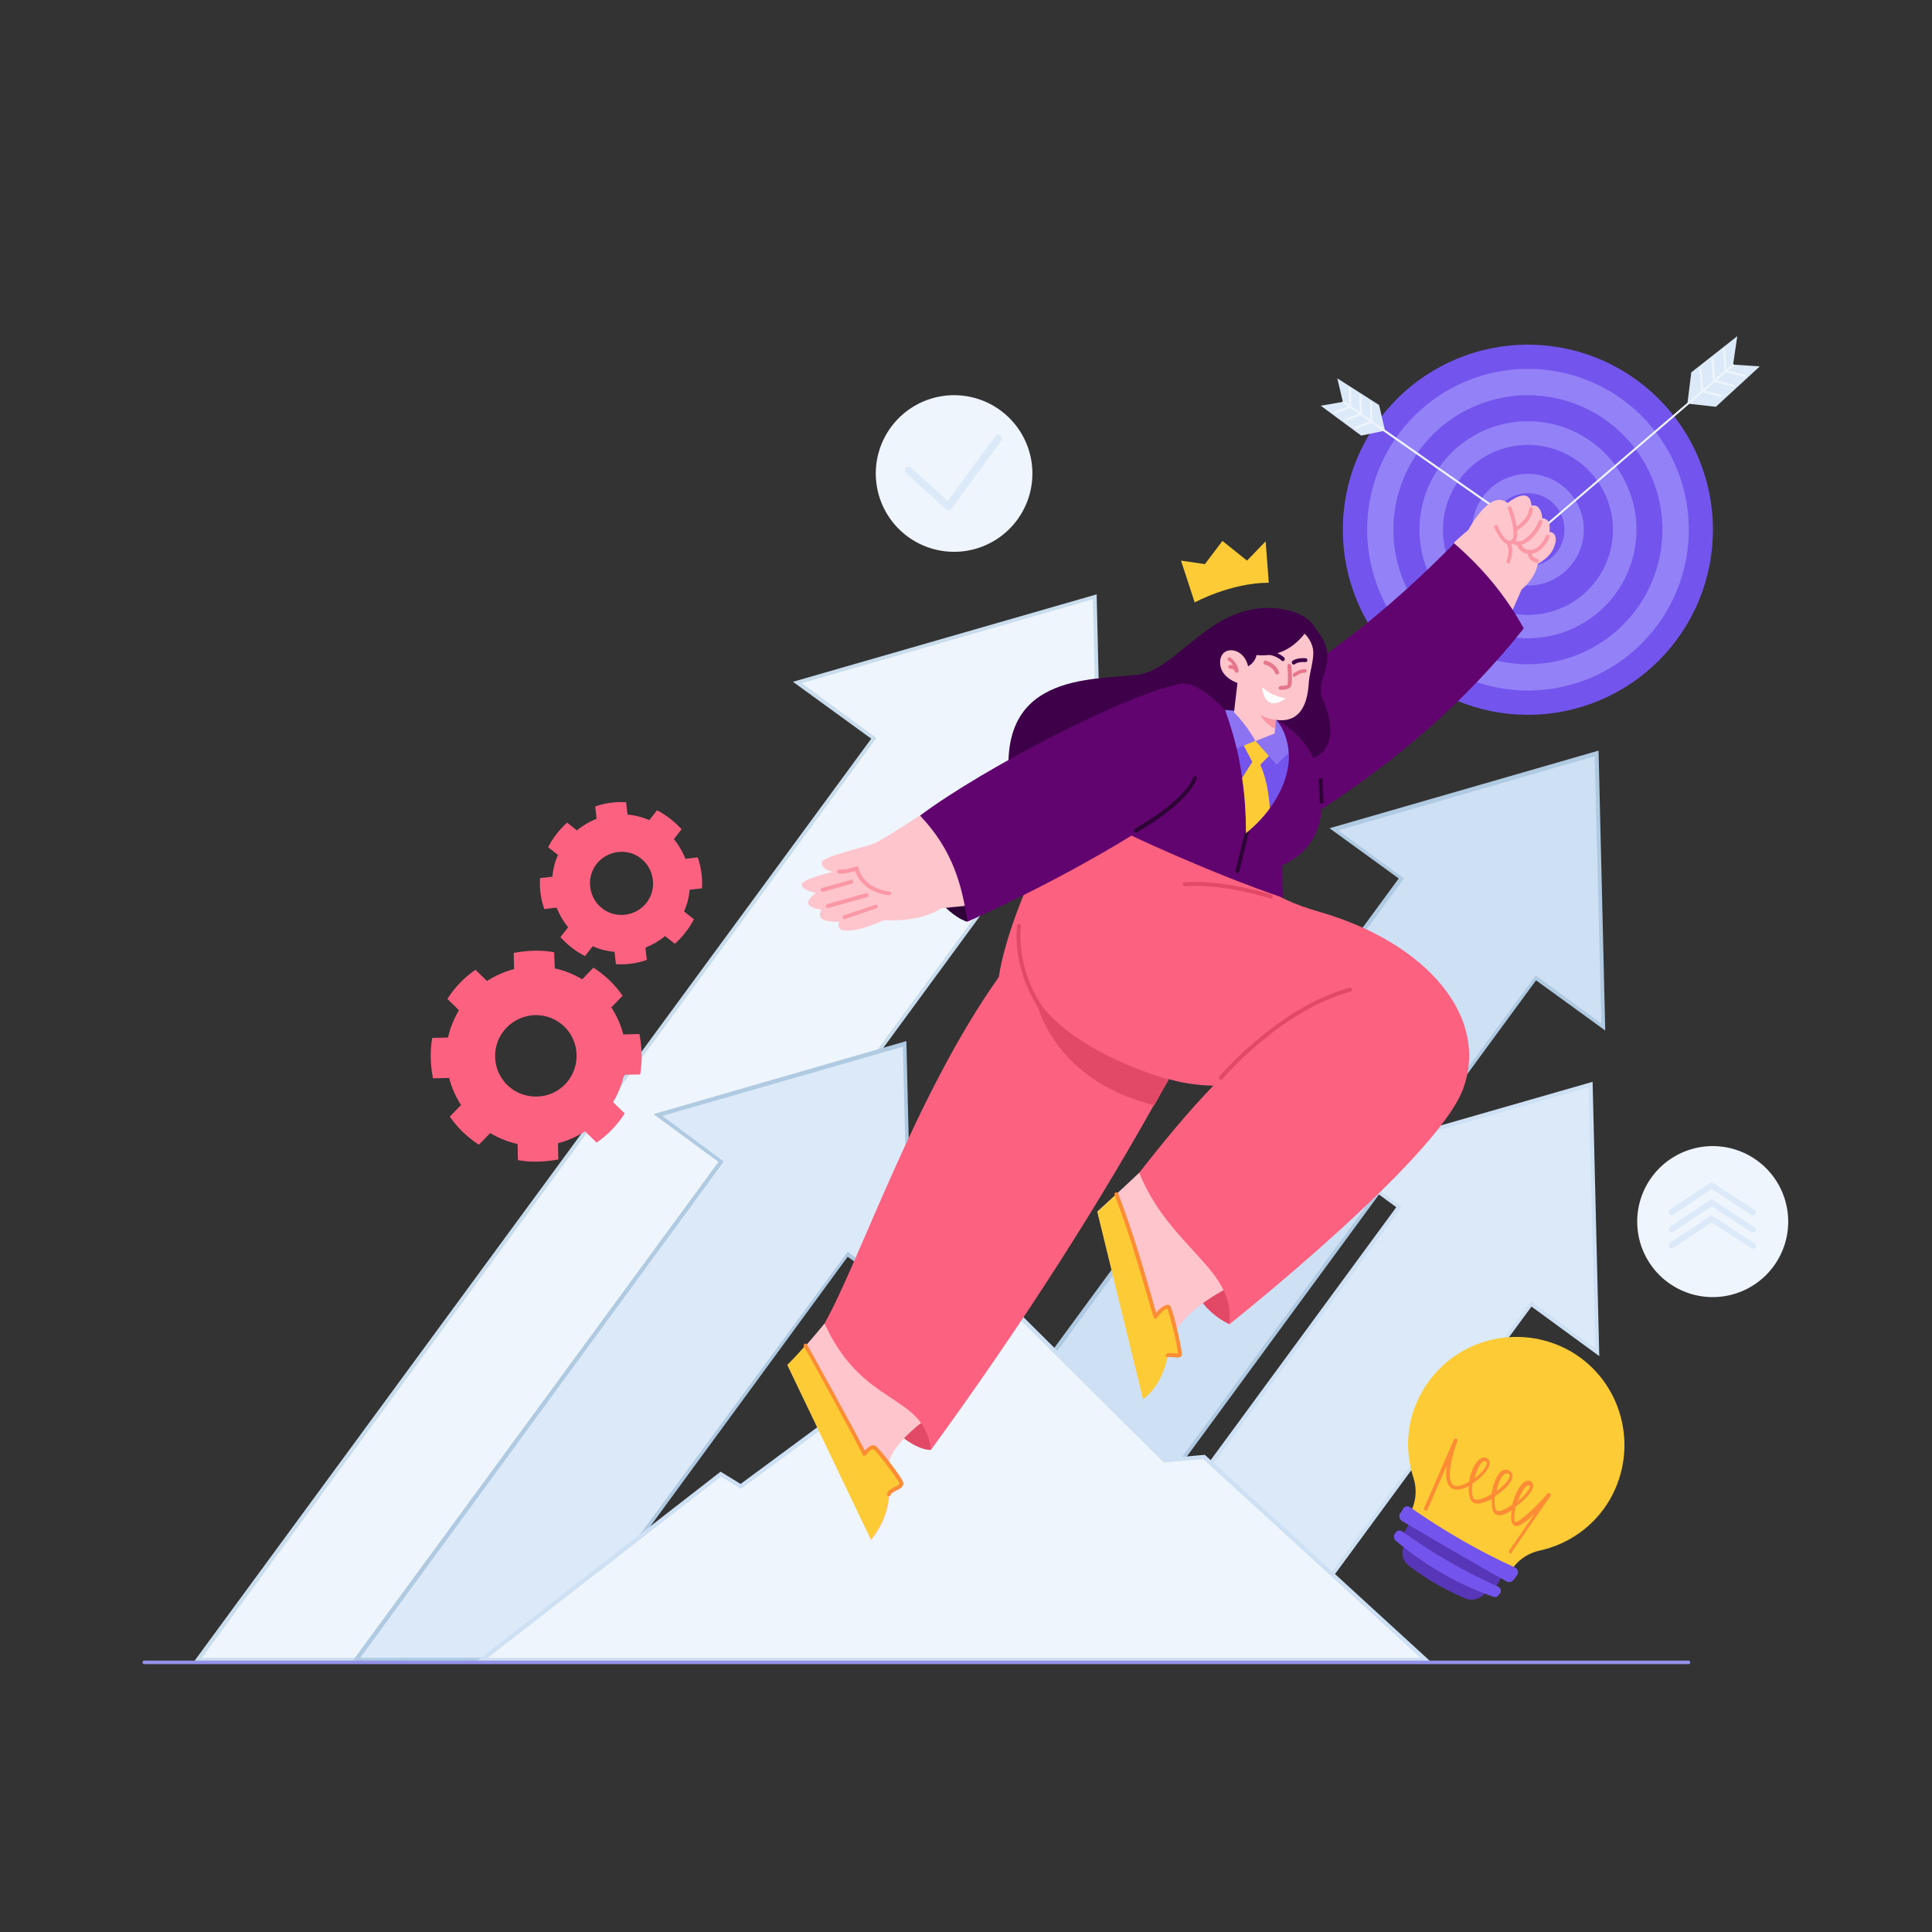 <svg xmlns="http://www.w3.org/2000/svg" xmlns:xlink="http://www.w3.org/1999/xlink" width="1024" zoomAndPan="magnify" viewBox="0 0 768 768" height="1024" preserveAspectRatio="xMidYMid meet" version="1.0"><rect x="0" y="0" width="768" height="768" fill="#333333" stroke="none"/><defs><clipPath id="2f7da4c559"><path d="M 56.648 660 L 672 660 L 672 661.91 L 56.648 661.91 Z M 56.648 660 " clip-rule="nonzero"/></clipPath></defs><path fill="#7354ed" d="M 659.383 158.551 C 660.234 159.402 661.066 160.277 661.875 161.168 C 662.684 162.059 663.469 162.973 664.23 163.902 C 664.996 164.832 665.738 165.781 666.453 166.75 C 667.172 167.715 667.863 168.699 668.535 169.703 C 669.203 170.703 669.848 171.719 670.465 172.754 C 671.086 173.785 671.68 174.832 672.246 175.895 C 672.812 176.957 673.355 178.031 673.867 179.121 C 674.383 180.207 674.871 181.309 675.332 182.422 C 675.793 183.535 676.227 184.656 676.633 185.793 C 677.039 186.926 677.414 188.066 677.766 189.219 C 678.113 190.371 678.438 191.531 678.727 192.699 C 679.02 193.867 679.285 195.043 679.52 196.223 C 679.754 197.406 679.961 198.59 680.137 199.781 C 680.312 200.973 680.461 202.168 680.578 203.367 C 680.695 204.566 680.785 205.766 680.844 206.969 C 680.902 208.172 680.934 209.375 680.934 210.578 C 680.934 211.781 680.902 212.984 680.844 214.188 C 680.785 215.391 680.695 216.59 680.578 217.789 C 680.461 218.988 680.312 220.184 680.137 221.375 C 679.961 222.566 679.754 223.75 679.52 224.934 C 679.285 226.113 679.02 227.289 678.73 228.457 C 678.438 229.625 678.113 230.785 677.766 231.938 C 677.418 233.09 677.039 234.23 676.633 235.367 C 676.227 236.5 675.793 237.621 675.332 238.734 C 674.871 239.848 674.387 240.949 673.871 242.035 C 673.355 243.125 672.812 244.199 672.246 245.262 C 671.68 246.324 671.086 247.371 670.465 248.402 C 669.848 249.438 669.203 250.453 668.535 251.457 C 667.867 252.457 667.172 253.441 666.457 254.406 C 665.738 255.375 664.996 256.324 664.234 257.254 C 663.469 258.188 662.684 259.098 661.875 259.988 C 661.066 260.883 660.238 261.754 659.387 262.605 C 658.535 263.457 657.664 264.285 656.77 265.094 C 655.879 265.902 654.965 266.691 654.035 267.453 C 653.105 268.219 652.156 268.957 651.188 269.676 C 650.223 270.395 649.238 271.086 648.238 271.754 C 647.234 272.426 646.219 273.07 645.188 273.688 C 644.152 274.305 643.105 274.898 642.043 275.469 C 640.98 276.035 639.906 276.578 638.82 277.09 C 637.73 277.605 636.629 278.094 635.516 278.555 C 634.406 279.016 633.281 279.449 632.148 279.855 C 631.016 280.262 629.871 280.637 628.719 280.988 C 627.566 281.336 626.406 281.656 625.238 281.949 C 624.07 282.242 622.898 282.508 621.715 282.742 C 620.535 282.977 619.348 283.184 618.156 283.359 C 616.965 283.535 615.773 283.684 614.574 283.801 C 613.375 283.918 612.176 284.008 610.973 284.066 C 609.77 284.125 608.566 284.156 607.363 284.156 C 606.16 284.156 604.953 284.125 603.754 284.066 C 602.551 284.008 601.348 283.918 600.152 283.801 C 598.953 283.684 597.758 283.535 596.566 283.359 C 595.375 283.184 594.191 282.977 593.008 282.742 C 591.828 282.508 590.652 282.242 589.484 281.953 C 588.316 281.66 587.156 281.336 586.004 280.988 C 584.852 280.637 583.711 280.262 582.578 279.855 C 581.441 279.449 580.32 279.016 579.207 278.555 C 578.094 278.094 576.996 277.605 575.906 277.094 C 574.816 276.578 573.742 276.035 572.68 275.469 C 571.617 274.902 570.57 274.309 569.539 273.688 C 568.504 273.07 567.488 272.426 566.488 271.758 C 565.488 271.086 564.504 270.395 563.535 269.676 C 562.566 268.961 561.621 268.219 560.688 267.457 C 559.758 266.691 558.848 265.906 557.953 265.098 C 557.062 264.289 556.191 263.457 555.34 262.605 C 554.488 261.754 553.656 260.883 552.848 259.992 C 552.039 259.098 551.254 258.188 550.488 257.258 C 549.727 256.324 548.984 255.379 548.27 254.41 C 547.551 253.441 546.859 252.457 546.188 251.457 C 545.52 250.457 544.875 249.438 544.258 248.406 C 543.637 247.375 543.043 246.328 542.477 245.266 C 541.91 244.203 541.367 243.129 540.852 242.039 C 540.34 240.949 539.852 239.852 539.391 238.738 C 538.93 237.625 538.496 236.5 538.09 235.367 C 537.684 234.234 537.309 233.09 536.957 231.938 C 536.609 230.785 536.285 229.625 535.996 228.457 C 535.703 227.289 535.438 226.117 535.203 224.934 C 534.969 223.754 534.762 222.566 534.586 221.375 C 534.41 220.188 534.262 218.992 534.145 217.793 C 534.027 216.594 533.938 215.395 533.879 214.191 C 533.82 212.988 533.789 211.785 533.789 210.582 C 533.789 209.375 533.82 208.172 533.879 206.969 C 533.938 205.77 534.023 204.566 534.145 203.367 C 534.262 202.172 534.41 200.977 534.586 199.785 C 534.762 198.594 534.969 197.406 535.203 196.227 C 535.438 195.047 535.699 193.871 535.992 192.703 C 536.285 191.535 536.605 190.375 536.957 189.223 C 537.305 188.07 537.684 186.926 538.09 185.793 C 538.496 184.66 538.93 183.535 539.391 182.426 C 539.852 181.312 540.336 180.211 540.852 179.121 C 541.367 178.035 541.91 176.957 542.477 175.898 C 543.043 174.836 543.637 173.789 544.254 172.754 C 544.875 171.723 545.52 170.703 546.188 169.703 C 546.855 168.703 547.551 167.719 548.266 166.75 C 548.984 165.785 549.723 164.836 550.488 163.902 C 551.254 162.973 552.039 162.062 552.848 161.168 C 553.656 160.277 554.484 159.406 555.336 158.555 C 556.188 157.703 557.059 156.871 557.953 156.062 C 558.844 155.254 559.754 154.469 560.688 153.703 C 561.617 152.941 562.566 152.199 563.535 151.484 C 564.5 150.766 565.484 150.074 566.484 149.402 C 567.488 148.734 568.504 148.09 569.535 147.473 C 570.57 146.852 571.617 146.258 572.68 145.691 C 573.742 145.125 574.816 144.582 575.902 144.066 C 576.992 143.555 578.094 143.066 579.207 142.605 C 580.316 142.145 581.441 141.711 582.574 141.305 C 583.707 140.898 584.852 140.52 586.004 140.172 C 587.156 139.82 588.316 139.5 589.484 139.207 C 590.652 138.914 591.824 138.652 593.008 138.418 C 594.188 138.184 595.375 137.977 596.566 137.801 C 597.754 137.621 598.949 137.477 600.148 137.359 C 601.348 137.238 602.547 137.152 603.75 137.094 C 604.953 137.031 606.156 137.004 607.359 137.004 C 608.562 137.004 609.766 137.031 610.969 137.09 C 612.172 137.152 613.371 137.238 614.57 137.355 C 615.77 137.477 616.965 137.621 618.156 137.801 C 619.348 137.977 620.531 138.184 621.715 138.418 C 622.895 138.652 624.07 138.914 625.238 139.207 C 626.406 139.5 627.566 139.82 628.715 140.172 C 629.867 140.52 631.012 140.898 632.145 141.305 C 633.281 141.711 634.402 142.141 635.516 142.602 C 636.629 143.062 637.727 143.551 638.816 144.066 C 639.906 144.582 640.98 145.121 642.043 145.691 C 643.105 146.258 644.152 146.852 645.184 147.469 C 646.215 148.09 647.234 148.734 648.234 149.402 C 649.234 150.07 650.219 150.766 651.188 151.48 C 652.152 152.199 653.102 152.941 654.035 153.703 C 654.965 154.469 655.875 155.254 656.77 156.062 C 657.66 156.871 658.531 157.699 659.383 158.551 Z M 659.383 158.551 " fill-opacity="1" fill-rule="nonzero"/><path fill="#9281f7" d="M 671.332 210.566 C 671.332 211.613 671.309 212.66 671.258 213.703 C 671.207 214.75 671.129 215.793 671.027 216.836 C 670.922 217.875 670.797 218.914 670.641 219.949 C 670.488 220.984 670.309 222.016 670.105 223.043 C 669.902 224.066 669.672 225.09 669.418 226.105 C 669.164 227.117 668.883 228.129 668.582 229.129 C 668.277 230.129 667.949 231.125 667.598 232.109 C 667.242 233.094 666.867 234.07 666.465 235.035 C 666.066 236.004 665.641 236.961 665.195 237.906 C 664.746 238.852 664.277 239.785 663.785 240.711 C 663.289 241.633 662.773 242.543 662.238 243.441 C 661.699 244.34 661.141 245.223 660.559 246.094 C 659.977 246.961 659.375 247.816 658.75 248.656 C 658.129 249.5 657.484 250.324 656.82 251.133 C 656.156 251.941 655.473 252.734 654.77 253.508 C 654.066 254.285 653.348 255.043 652.605 255.781 C 651.867 256.523 651.109 257.242 650.332 257.945 C 649.559 258.648 648.766 259.332 647.957 259.996 C 647.148 260.66 646.324 261.305 645.484 261.926 C 644.641 262.551 643.785 263.152 642.918 263.734 C 642.047 264.316 641.164 264.875 640.266 265.414 C 639.367 265.949 638.457 266.465 637.535 266.961 C 636.613 267.453 635.676 267.922 634.73 268.371 C 633.785 268.816 632.828 269.242 631.863 269.645 C 630.895 270.043 629.918 270.418 628.934 270.773 C 627.949 271.125 626.957 271.453 625.953 271.758 C 624.953 272.059 623.945 272.34 622.93 272.594 C 621.914 272.848 620.895 273.078 619.867 273.281 C 618.84 273.484 617.812 273.664 616.777 273.816 C 615.742 273.973 614.703 274.098 613.66 274.203 C 612.621 274.305 611.578 274.383 610.531 274.434 C 609.488 274.484 608.441 274.512 607.395 274.512 C 606.348 274.512 605.301 274.484 604.258 274.434 C 603.211 274.383 602.168 274.305 601.129 274.203 C 600.086 274.098 599.047 273.973 598.012 273.816 C 596.977 273.664 595.945 273.484 594.922 273.281 C 593.895 273.078 592.875 272.848 591.859 272.594 C 590.844 272.34 589.836 272.059 588.832 271.758 C 587.832 271.453 586.84 271.125 585.855 270.773 C 584.867 270.418 583.891 270.043 582.926 269.645 C 581.957 269.242 581.004 268.816 580.055 268.371 C 579.109 267.922 578.176 267.453 577.254 266.961 C 576.332 266.465 575.422 265.949 574.523 265.414 C 573.625 264.875 572.742 264.316 571.871 263.734 C 571 263.152 570.145 262.551 569.305 261.926 C 568.465 261.305 567.641 260.66 566.832 259.996 C 566.023 259.332 565.23 258.648 564.457 257.945 C 563.68 257.242 562.922 256.523 562.184 255.781 C 561.441 255.043 560.723 254.285 560.02 253.508 C 559.316 252.734 558.633 251.941 557.969 251.133 C 557.305 250.324 556.66 249.5 556.039 248.656 C 555.414 247.816 554.812 246.961 554.23 246.094 C 553.648 245.223 553.09 244.34 552.551 243.441 C 552.012 242.543 551.496 241.633 551.004 240.711 C 550.512 239.785 550.043 238.852 549.594 237.906 C 549.145 236.961 548.723 236.004 548.32 235.035 C 547.922 234.07 547.547 233.094 547.191 232.109 C 546.84 231.125 546.512 230.129 546.207 229.129 C 545.906 228.129 545.625 227.117 545.371 226.105 C 545.117 225.09 544.887 224.066 544.684 223.043 C 544.48 222.016 544.301 220.984 544.148 219.949 C 543.992 218.914 543.867 217.875 543.762 216.836 C 543.66 215.793 543.582 214.75 543.531 213.703 C 543.48 212.66 543.453 211.613 543.453 210.566 C 543.453 209.52 543.48 208.477 543.531 207.43 C 543.582 206.383 543.66 205.34 543.762 204.301 C 543.867 203.258 543.992 202.219 544.148 201.184 C 544.301 200.148 544.48 199.117 544.684 198.094 C 544.887 197.066 545.117 196.047 545.371 195.031 C 545.625 194.016 545.906 193.008 546.207 192.004 C 546.512 191.004 546.84 190.012 547.191 189.023 C 547.547 188.039 547.922 187.062 548.32 186.098 C 548.723 185.129 549.145 184.176 549.594 183.227 C 550.043 182.281 550.512 181.348 551.004 180.426 C 551.496 179.5 552.012 178.59 552.551 177.695 C 553.09 176.797 553.648 175.914 554.23 175.043 C 554.812 174.172 555.414 173.316 556.039 172.477 C 556.66 171.637 557.305 170.812 557.969 170.004 C 558.633 169.191 559.316 168.402 560.02 167.625 C 560.723 166.852 561.441 166.094 562.184 165.352 C 562.922 164.613 563.68 163.891 564.457 163.188 C 565.23 162.484 566.023 161.801 566.832 161.137 C 567.641 160.473 568.465 159.832 569.305 159.207 C 570.145 158.586 571 157.98 571.871 157.398 C 572.742 156.82 573.625 156.258 574.523 155.723 C 575.422 155.184 576.332 154.668 577.254 154.176 C 578.176 153.68 579.109 153.211 580.059 152.762 C 581.004 152.316 581.957 151.891 582.926 151.492 C 583.891 151.09 584.867 150.715 585.855 150.363 C 586.84 150.008 587.832 149.68 588.832 149.379 C 589.836 149.074 590.844 148.793 591.859 148.539 C 592.875 148.285 593.895 148.059 594.922 147.852 C 595.945 147.648 596.977 147.469 598.012 147.316 C 599.047 147.164 600.086 147.035 601.129 146.934 C 602.168 146.828 603.211 146.754 604.258 146.699 C 605.301 146.648 606.348 146.625 607.395 146.625 C 608.441 146.625 609.488 146.648 610.531 146.699 C 611.578 146.754 612.621 146.828 613.66 146.934 C 614.703 147.035 615.742 147.164 616.777 147.316 C 617.812 147.469 618.84 147.648 619.867 147.852 C 620.895 148.059 621.914 148.285 622.93 148.539 C 623.945 148.793 624.953 149.074 625.953 149.379 C 626.957 149.68 627.949 150.008 628.934 150.363 C 629.918 150.715 630.895 151.09 631.863 151.492 C 632.828 151.891 633.785 152.316 634.73 152.762 C 635.676 153.211 636.613 153.68 637.535 154.176 C 638.457 154.668 639.367 155.184 640.266 155.723 C 641.164 156.258 642.047 156.82 642.918 157.398 C 643.785 157.98 644.641 158.586 645.484 159.207 C 646.324 159.832 647.148 160.473 647.957 161.137 C 648.766 161.801 649.559 162.484 650.332 163.188 C 651.109 163.891 651.867 164.613 652.605 165.352 C 653.348 166.094 654.066 166.852 654.77 167.625 C 655.473 168.402 656.156 169.191 656.82 170.004 C 657.484 170.812 658.129 171.637 658.75 172.477 C 659.375 173.316 659.977 174.172 660.559 175.043 C 661.141 175.914 661.699 176.797 662.238 177.695 C 662.773 178.59 663.289 179.5 663.785 180.426 C 664.277 181.348 664.746 182.281 665.195 183.227 C 665.641 184.176 666.066 185.129 666.465 186.098 C 666.867 187.062 667.242 188.039 667.598 189.023 C 667.949 190.012 668.277 191.004 668.582 192.004 C 668.883 193.008 669.164 194.016 669.418 195.031 C 669.672 196.047 669.902 197.066 670.105 198.094 C 670.309 199.117 670.488 200.148 670.641 201.184 C 670.797 202.219 670.922 203.258 671.027 204.301 C 671.129 205.34 671.207 206.383 671.258 207.43 C 671.309 208.477 671.332 209.52 671.332 210.566 Z M 671.332 210.566 " fill-opacity="1" fill-rule="nonzero"/><path fill="#7354ed" d="M 645.168 172.77 C 646.406 174.008 647.582 175.301 648.691 176.656 C 649.805 178.012 650.844 179.414 651.82 180.871 C 652.793 182.328 653.691 183.828 654.516 185.371 C 655.34 186.918 656.09 188.496 656.758 190.117 C 657.43 191.734 658.02 193.379 658.527 195.055 C 659.035 196.73 659.461 198.43 659.801 200.148 C 660.145 201.863 660.402 203.594 660.574 205.336 C 660.746 207.082 660.832 208.828 660.832 210.578 C 660.832 212.328 660.746 214.078 660.574 215.82 C 660.402 217.562 660.145 219.293 659.805 221.012 C 659.461 222.727 659.035 224.426 658.527 226.102 C 658.02 227.777 657.43 229.422 656.762 231.043 C 656.09 232.66 655.344 234.242 654.516 235.785 C 653.691 237.328 652.793 238.832 651.82 240.285 C 650.848 241.742 649.805 243.148 648.695 244.5 C 647.582 245.855 646.41 247.152 645.172 248.391 C 643.934 249.629 642.637 250.801 641.281 251.914 C 639.93 253.023 638.523 254.066 637.066 255.039 C 635.613 256.012 634.113 256.91 632.566 257.738 C 631.023 258.562 629.441 259.312 627.824 259.98 C 626.207 260.652 624.559 261.242 622.883 261.75 C 621.207 262.258 619.512 262.684 617.793 263.023 C 616.074 263.367 614.348 263.621 612.602 263.793 C 610.859 263.965 609.113 264.051 607.363 264.051 C 605.609 264.051 603.863 263.965 602.121 263.793 C 600.379 263.621 598.648 263.367 596.93 263.023 C 595.215 262.684 593.516 262.258 591.84 261.75 C 590.164 261.242 588.52 260.652 586.898 259.98 C 585.281 259.312 583.703 258.562 582.156 257.738 C 580.613 256.914 579.113 256.012 577.656 255.039 C 576.199 254.066 574.797 253.027 573.441 251.914 C 572.09 250.805 570.793 249.629 569.555 248.391 C 568.316 247.152 567.141 245.855 566.031 244.504 C 564.918 243.148 563.875 241.742 562.902 240.289 C 561.93 238.832 561.031 237.332 560.207 235.785 C 559.379 234.242 558.633 232.66 557.961 231.043 C 557.293 229.426 556.703 227.777 556.195 226.102 C 555.688 224.426 555.262 222.73 554.918 221.012 C 554.578 219.293 554.32 217.566 554.148 215.82 C 553.977 214.078 553.891 212.332 553.891 210.582 C 553.891 208.828 553.977 207.082 554.148 205.34 C 554.32 203.598 554.578 201.867 554.918 200.148 C 555.262 198.43 555.688 196.734 556.195 195.059 C 556.703 193.383 557.293 191.734 557.961 190.117 C 558.633 188.5 559.379 186.918 560.207 185.375 C 561.031 183.828 561.93 182.328 562.902 180.871 C 563.875 179.418 564.918 178.012 566.027 176.656 C 567.141 175.305 568.312 174.008 569.551 172.77 C 570.789 171.531 572.086 170.355 573.441 169.246 C 574.793 168.133 576.199 167.094 577.656 166.121 C 579.109 165.148 580.609 164.246 582.156 163.422 C 583.699 162.598 585.281 161.848 586.898 161.18 C 588.516 160.508 590.164 159.918 591.84 159.41 C 593.516 158.902 595.211 158.477 596.93 158.137 C 598.648 157.793 600.375 157.535 602.121 157.363 C 603.863 157.195 605.609 157.109 607.359 157.109 C 609.113 157.109 610.859 157.191 612.602 157.363 C 614.344 157.535 616.074 157.793 617.793 158.137 C 619.508 158.477 621.207 158.902 622.883 159.41 C 624.559 159.918 626.203 160.508 627.82 161.176 C 629.441 161.848 631.02 162.594 632.566 163.422 C 634.109 164.246 635.609 165.145 637.066 166.117 C 638.523 167.09 639.926 168.133 641.281 169.246 C 642.633 170.355 643.93 171.531 645.168 172.77 Z M 645.168 172.77 " fill-opacity="1" fill-rule="nonzero"/><path fill="#9281f7" d="M 650.531 210.566 C 650.531 211.98 650.465 213.391 650.324 214.797 C 650.188 216.203 649.98 217.598 649.703 218.984 C 649.43 220.367 649.086 221.738 648.676 223.09 C 648.266 224.441 647.789 225.77 647.25 227.078 C 646.707 228.383 646.105 229.656 645.438 230.902 C 644.773 232.148 644.047 233.359 643.262 234.535 C 642.477 235.711 641.637 236.844 640.742 237.934 C 639.844 239.027 638.895 240.074 637.898 241.07 C 636.898 242.07 635.852 243.02 634.762 243.914 C 633.668 244.812 632.535 245.652 631.359 246.438 C 630.188 247.223 628.977 247.949 627.73 248.613 C 626.484 249.281 625.207 249.883 623.902 250.422 C 622.598 250.965 621.27 251.441 619.918 251.852 C 618.566 252.262 617.195 252.602 615.809 252.879 C 614.426 253.156 613.027 253.363 611.621 253.5 C 610.215 253.637 608.809 253.707 607.395 253.707 C 605.98 253.707 604.57 253.637 603.164 253.5 C 601.762 253.363 600.363 253.156 598.977 252.879 C 597.594 252.602 596.223 252.262 594.871 251.852 C 593.52 251.441 592.191 250.965 590.887 250.422 C 589.582 249.883 588.305 249.281 587.059 248.613 C 585.812 247.949 584.602 247.223 583.43 246.438 C 582.254 245.652 581.121 244.812 580.027 243.914 C 578.938 243.02 577.891 242.07 576.891 241.07 C 575.891 240.074 574.945 239.027 574.047 237.934 C 573.152 236.844 572.312 235.711 571.527 234.535 C 570.742 233.359 570.016 232.148 569.352 230.902 C 568.684 229.656 568.082 228.383 567.539 227.078 C 567 225.77 566.523 224.441 566.113 223.09 C 565.703 221.738 565.359 220.367 565.086 218.984 C 564.809 217.598 564.602 216.203 564.465 214.797 C 564.324 213.391 564.258 211.98 564.258 210.566 C 564.258 209.152 564.324 207.746 564.465 206.34 C 564.602 204.934 564.809 203.535 565.086 202.152 C 565.359 200.766 565.703 199.395 566.113 198.043 C 566.523 196.691 567 195.363 567.539 194.059 C 568.082 192.754 568.684 191.477 569.352 190.23 C 570.016 188.984 570.742 187.773 571.527 186.598 C 572.312 185.426 573.152 184.293 574.047 183.199 C 574.945 182.105 575.891 181.062 576.891 180.062 C 577.891 179.062 578.938 178.113 580.027 177.219 C 581.121 176.324 582.254 175.48 583.43 174.695 C 584.602 173.91 585.812 173.188 587.059 172.52 C 588.305 171.855 589.582 171.25 590.887 170.711 C 592.191 170.168 593.52 169.695 594.871 169.285 C 596.223 168.875 597.594 168.531 598.977 168.254 C 600.363 167.98 601.762 167.773 603.164 167.633 C 604.57 167.496 605.98 167.426 607.395 167.426 C 608.809 167.426 610.215 167.496 611.621 167.633 C 613.027 167.773 614.426 167.98 615.809 168.254 C 617.195 168.531 618.566 168.875 619.918 169.285 C 621.27 169.695 622.598 170.168 623.902 170.711 C 625.207 171.25 626.484 171.855 627.73 172.52 C 628.977 173.188 630.188 173.91 631.359 174.695 C 632.535 175.48 633.668 176.324 634.762 177.219 C 635.852 178.113 636.898 179.062 637.898 180.062 C 638.895 181.062 639.844 182.105 640.742 183.199 C 641.637 184.293 642.477 185.426 643.262 186.598 C 644.047 187.773 644.773 188.984 645.438 190.23 C 646.105 191.477 646.707 192.754 647.25 194.059 C 647.789 195.363 648.266 196.691 648.676 198.043 C 649.086 199.395 649.43 200.766 649.703 202.152 C 649.98 203.535 650.188 204.934 650.324 206.34 C 650.465 207.746 650.531 209.152 650.531 210.566 Z M 650.531 210.566 " fill-opacity="1" fill-rule="nonzero"/><path fill="#7354ed" d="M 612.785 177.289 C 613.879 177.465 614.961 177.695 616.031 177.98 C 617.098 178.262 618.152 178.598 619.188 178.984 C 620.227 179.371 621.242 179.809 622.234 180.297 C 623.227 180.781 624.195 181.316 625.137 181.898 C 626.078 182.48 626.988 183.105 627.867 183.777 C 628.746 184.449 629.594 185.16 630.402 185.918 C 631.211 186.672 631.98 187.461 632.715 188.293 C 633.445 189.121 634.137 189.988 634.781 190.883 C 635.43 191.781 636.031 192.707 636.586 193.664 C 637.141 194.621 637.648 195.605 638.109 196.609 C 638.57 197.617 638.977 198.645 639.336 199.691 C 639.695 200.738 640 201.801 640.254 202.879 C 640.508 203.953 640.711 205.039 640.859 206.137 C 641.004 207.234 641.098 208.336 641.137 209.441 C 641.176 210.547 641.16 211.652 641.094 212.758 C 641.023 213.859 640.898 214.961 640.723 216.051 C 640.547 217.145 640.316 218.227 640.031 219.293 C 639.746 220.363 639.414 221.418 639.027 222.453 C 638.641 223.492 638.203 224.504 637.715 225.5 C 637.23 226.492 636.695 227.461 636.113 228.402 C 635.531 229.344 634.906 230.254 634.234 231.133 C 633.562 232.012 632.848 232.859 632.094 233.668 C 631.34 234.477 630.551 235.25 629.719 235.98 C 628.891 236.711 628.023 237.402 627.129 238.047 C 626.23 238.695 625.305 239.297 624.348 239.852 C 623.391 240.41 622.406 240.918 621.402 241.375 C 620.395 241.836 619.367 242.242 618.32 242.602 C 617.273 242.961 616.211 243.266 615.137 243.523 C 614.059 243.777 612.973 243.977 611.875 244.125 C 610.777 244.27 609.676 244.363 608.57 244.402 C 607.465 244.441 606.359 244.43 605.258 244.359 C 604.152 244.289 603.055 244.164 601.961 243.988 C 600.871 243.812 599.789 243.582 598.719 243.297 C 597.648 243.016 596.598 242.68 595.559 242.293 C 594.523 241.906 593.508 241.469 592.516 240.98 C 591.52 240.496 590.555 239.961 589.613 239.379 C 588.672 238.797 587.762 238.172 586.879 237.5 C 586 236.828 585.156 236.113 584.348 235.359 C 583.535 234.605 582.766 233.816 582.035 232.984 C 581.301 232.156 580.613 231.289 579.965 230.395 C 579.32 229.496 578.719 228.566 578.164 227.613 C 577.605 226.656 577.098 225.672 576.641 224.668 C 576.18 223.66 575.77 222.633 575.414 221.586 C 575.055 220.539 574.746 219.477 574.492 218.398 C 574.238 217.324 574.039 216.238 573.891 215.141 C 573.742 214.043 573.648 212.941 573.609 211.836 C 573.57 210.73 573.586 209.625 573.656 208.52 C 573.727 207.418 573.848 206.316 574.027 205.227 C 574.203 204.133 574.434 203.051 574.719 201.984 C 575 200.914 575.336 199.859 575.723 198.824 C 576.109 197.785 576.547 196.773 577.035 195.777 C 577.52 194.785 578.055 193.816 578.637 192.875 C 579.219 191.934 579.844 191.023 580.516 190.145 C 581.188 189.266 581.898 188.418 582.652 187.609 C 583.406 186.801 584.199 186.027 585.031 185.297 C 585.859 184.566 586.723 183.875 587.621 183.23 C 588.52 182.582 589.445 181.98 590.402 181.426 C 591.359 180.867 592.34 180.359 593.348 179.902 C 594.355 179.441 595.379 179.035 596.426 178.676 C 597.473 178.316 598.535 178.012 599.613 177.754 C 600.691 177.5 601.777 177.301 602.875 177.152 C 603.969 177.008 605.07 176.914 606.176 176.875 C 607.281 176.836 608.387 176.848 609.492 176.918 C 610.598 176.988 611.695 177.109 612.785 177.289 Z M 612.785 177.289 " fill-opacity="1" fill-rule="nonzero"/><path fill="#9281f7" d="M 629.59 210.566 C 629.59 211.293 629.555 212.02 629.484 212.742 C 629.414 213.465 629.309 214.184 629.164 214.898 C 629.023 215.609 628.848 216.316 628.637 217.012 C 628.426 217.707 628.18 218.391 627.902 219.062 C 627.625 219.734 627.312 220.391 626.969 221.031 C 626.629 221.672 626.254 222.297 625.852 222.898 C 625.445 223.504 625.016 224.086 624.555 224.648 C 624.09 225.211 623.605 225.75 623.09 226.266 C 622.574 226.777 622.039 227.266 621.477 227.727 C 620.914 228.188 620.332 228.621 619.727 229.023 C 619.121 229.43 618.5 229.801 617.859 230.145 C 617.215 230.488 616.559 230.797 615.887 231.074 C 615.219 231.355 614.535 231.598 613.836 231.809 C 613.141 232.02 612.438 232.195 611.727 232.34 C 611.012 232.48 610.293 232.586 609.57 232.66 C 608.848 232.73 608.121 232.766 607.395 232.766 C 606.668 232.766 605.941 232.73 605.219 232.66 C 604.496 232.586 603.777 232.48 603.062 232.34 C 602.352 232.195 601.645 232.02 600.949 231.809 C 600.254 231.598 599.57 231.355 598.898 231.074 C 598.227 230.797 597.57 230.488 596.93 230.145 C 596.289 229.801 595.668 229.43 595.062 229.023 C 594.457 228.621 593.875 228.188 593.312 227.727 C 592.75 227.266 592.211 226.777 591.699 226.266 C 591.184 225.75 590.695 225.211 590.234 224.648 C 589.773 224.086 589.34 223.504 588.938 222.898 C 588.535 222.297 588.16 221.672 587.816 221.031 C 587.477 220.391 587.164 219.734 586.887 219.062 C 586.609 218.391 586.363 217.707 586.152 217.012 C 585.941 216.316 585.766 215.609 585.625 214.898 C 585.48 214.184 585.375 213.465 585.305 212.742 C 585.234 212.02 585.195 211.293 585.195 210.566 C 585.195 209.84 585.234 209.113 585.305 208.391 C 585.375 207.668 585.48 206.949 585.625 206.234 C 585.766 205.523 585.941 204.82 586.152 204.125 C 586.363 203.426 586.609 202.742 586.887 202.07 C 587.164 201.398 587.477 200.742 587.816 200.102 C 588.16 199.461 588.535 198.84 588.938 198.234 C 589.34 197.629 589.773 197.047 590.234 196.484 C 590.695 195.922 591.184 195.383 591.699 194.871 C 592.211 194.355 592.75 193.867 593.312 193.406 C 593.875 192.945 594.457 192.512 595.062 192.109 C 595.668 191.707 596.289 191.332 596.93 190.988 C 597.57 190.648 598.227 190.336 598.898 190.059 C 599.57 189.781 600.254 189.535 600.949 189.324 C 601.645 189.113 602.352 188.938 603.062 188.797 C 603.777 188.652 604.496 188.547 605.219 188.477 C 605.941 188.402 606.668 188.367 607.395 188.367 C 608.121 188.367 608.848 188.402 609.57 188.477 C 610.293 188.547 611.012 188.652 611.727 188.797 C 612.438 188.938 613.141 189.113 613.836 189.324 C 614.535 189.535 615.219 189.781 615.887 190.059 C 616.559 190.336 617.215 190.648 617.859 190.988 C 618.5 191.332 619.121 191.707 619.727 192.109 C 620.332 192.512 620.914 192.945 621.477 193.406 C 622.039 193.867 622.574 194.355 623.09 194.871 C 623.605 195.383 624.09 195.922 624.555 196.484 C 625.016 197.047 625.445 197.629 625.852 198.234 C 626.254 198.84 626.629 199.461 626.969 200.102 C 627.312 200.742 627.625 201.398 627.902 202.07 C 628.18 202.742 628.426 203.426 628.637 204.125 C 628.848 204.82 629.023 205.523 629.164 206.234 C 629.309 206.949 629.414 207.668 629.484 208.391 C 629.555 209.113 629.59 209.84 629.59 210.566 Z M 629.59 210.566 " fill-opacity="1" fill-rule="nonzero"/><path fill="#7354ed" d="M 621.914 210.566 C 621.914 211.52 621.82 212.465 621.633 213.398 C 621.449 214.336 621.172 215.242 620.809 216.125 C 620.441 217.004 619.996 217.84 619.465 218.633 C 618.938 219.426 618.336 220.16 617.66 220.836 C 616.988 221.508 616.254 222.109 615.461 222.641 C 614.668 223.168 613.832 223.617 612.949 223.98 C 612.07 224.348 611.16 224.621 610.227 224.809 C 609.293 224.992 608.348 225.086 607.395 225.086 C 606.441 225.086 605.496 224.992 604.562 224.809 C 603.625 224.621 602.719 224.348 601.84 223.98 C 600.957 223.617 600.121 223.168 599.328 222.641 C 598.535 222.109 597.801 221.508 597.129 220.836 C 596.453 220.16 595.852 219.426 595.32 218.633 C 594.793 217.84 594.344 217.004 593.98 216.125 C 593.617 215.242 593.34 214.336 593.152 213.398 C 592.969 212.465 592.875 211.52 592.875 210.566 C 592.875 209.613 592.969 208.668 593.152 207.734 C 593.34 206.801 593.617 205.891 593.98 205.012 C 594.344 204.129 594.793 203.293 595.32 202.5 C 595.852 201.707 596.453 200.973 597.129 200.301 C 597.801 199.625 598.535 199.023 599.328 198.496 C 600.121 197.965 600.957 197.516 601.84 197.152 C 602.719 196.789 603.625 196.512 604.562 196.328 C 605.496 196.141 606.441 196.047 607.395 196.047 C 608.348 196.047 609.293 196.141 610.227 196.328 C 611.16 196.512 612.07 196.789 612.949 197.152 C 613.832 197.516 614.668 197.965 615.461 198.496 C 616.254 199.023 616.988 199.625 617.66 200.301 C 618.336 200.973 618.938 201.707 619.465 202.5 C 619.996 203.293 620.441 204.129 620.809 205.012 C 621.172 205.891 621.449 206.801 621.633 207.734 C 621.82 208.668 621.914 209.613 621.914 210.566 Z M 621.914 210.566 " fill-opacity="1" fill-rule="nonzero"/><path fill="#dbe9f8" d="M 672.312 148.02 L 690.598 133.641 L 688.926 144.949 L 699.535 145.648 L 682.082 161.703 L 670.773 160.445 Z M 672.312 148.02 " fill-opacity="1" fill-rule="evenodd"/><path fill="#eef5fc" d="M 684.176 157.793 L 676.5 155.84 C 676.359 155.84 676.219 155.699 676.219 155.418 L 675.523 146.762 C 675.523 146.484 675.66 146.344 675.941 146.344 C 676.219 146.344 676.359 146.484 676.359 146.762 L 677.059 155.141 L 684.316 156.957 C 684.598 156.957 684.734 157.234 684.598 157.516 C 684.598 157.652 684.316 157.793 684.176 157.793 Z M 684.176 157.793 " fill-opacity="1" fill-rule="nonzero"/><path fill="#eef5fc" d="M 688.926 153.746 L 681.246 151.789 C 681.105 151.789 680.965 151.648 680.965 151.371 L 680.27 142.715 C 680.27 142.438 680.406 142.297 680.688 142.297 C 680.965 142.297 681.105 142.434 681.105 142.715 L 681.805 151.09 L 689.062 152.906 C 689.344 152.906 689.48 153.188 689.344 153.465 C 689.344 153.605 689.062 153.746 688.926 153.746 Z M 688.926 153.746 " fill-opacity="1" fill-rule="nonzero"/><path fill="#eef5fc" d="M 693.531 149.836 L 685.852 147.879 C 685.715 147.879 685.574 147.742 685.574 147.461 L 684.875 138.805 C 684.875 138.527 685.016 138.387 685.293 138.387 C 685.574 138.387 685.711 138.527 685.711 138.805 L 686.41 147.184 L 693.672 148.996 C 693.949 148.996 694.09 149.277 693.949 149.555 C 693.949 149.695 693.672 149.836 693.531 149.836 Z M 693.531 149.836 " fill-opacity="1" fill-rule="nonzero"/><path fill="#eef5fc" d="M 614.516 209.309 C 614.375 209.309 614.234 209.309 614.234 209.172 C 614.094 209.031 614.094 208.754 614.234 208.613 L 688.645 144.809 C 688.785 144.668 689.062 144.668 689.203 144.809 C 689.344 144.949 689.344 145.227 689.203 145.367 L 614.793 209.172 C 614.652 209.309 614.652 209.309 614.516 209.309 Z M 614.516 209.309 " fill-opacity="1" fill-rule="nonzero"/><path fill="#dbe9f8" d="M 548.203 161.004 L 531.59 150.395 L 533.82 159.746 L 525.027 161.285 L 541.082 173.152 L 550.574 171.195 Z M 548.203 161.004 " fill-opacity="1" fill-rule="evenodd"/><path fill="#eef5fc" d="M 538.988 170.359 C 538.848 170.359 538.707 170.219 538.57 170.078 C 538.43 169.801 538.57 169.66 538.848 169.52 L 544.711 167.426 L 544.57 160.305 C 544.57 160.027 544.711 159.887 544.992 159.887 C 545.27 159.887 545.41 160.027 545.41 160.305 L 545.551 167.707 C 545.551 167.844 545.41 167.984 545.27 168.125 L 539.129 170.359 C 539.129 170.359 538.988 170.359 538.988 170.359 Z M 538.988 170.359 " fill-opacity="1" fill-rule="nonzero"/><path fill="#eef5fc" d="M 534.801 167.285 C 534.66 167.285 534.52 167.148 534.379 167.008 C 534.242 166.727 534.379 166.59 534.66 166.449 L 540.523 164.355 L 540.383 157.234 C 540.383 156.957 540.523 156.816 540.801 156.816 C 540.941 156.816 541.223 156.957 541.223 157.234 L 541.359 164.633 C 541.359 164.773 541.223 164.914 541.082 165.055 L 534.938 167.285 C 534.938 167.285 534.801 167.285 534.801 167.285 Z M 534.801 167.285 " fill-opacity="1" fill-rule="nonzero"/><path fill="#eef5fc" d="M 530.609 164.355 C 530.473 164.355 530.332 164.215 530.191 164.074 C 530.055 163.797 530.191 163.656 530.473 163.516 L 536.336 161.422 L 536.195 154.301 C 536.195 154.023 536.336 153.883 536.613 153.883 C 536.895 153.883 537.031 154.023 537.031 154.301 L 537.172 161.703 C 537.172 161.844 537.031 161.98 536.895 162.121 L 530.75 164.355 C 530.75 164.355 530.609 164.355 530.609 164.355 Z M 530.609 164.355 " fill-opacity="1" fill-rule="nonzero"/><path fill="#eef5fc" d="M 602.09 207.773 C 601.949 207.773 601.949 207.773 601.809 207.637 L 533.82 160.168 C 533.684 160.027 533.543 159.746 533.684 159.609 C 533.82 159.469 534.102 159.328 534.242 159.469 L 602.23 206.938 C 602.367 207.078 602.508 207.355 602.367 207.496 C 602.367 207.773 602.23 207.773 602.09 207.773 Z M 602.09 207.773 " fill-opacity="1" fill-rule="nonzero"/><path fill="#eef5fc" d="M 78.707 659.703 L 347.449 293.496 L 317.016 271.301 L 435.262 237.234 L 438.191 360.234 L 407.898 338.035 L 171.824 659.703 Z M 78.707 659.703 " fill-opacity="1" fill-rule="evenodd"/><path fill="#cadded" d="M 172.242 660.402 L 77.172 660.402 L 346.332 293.637 L 315.199 271.02 L 435.957 236.258 L 435.957 237.234 L 438.891 361.77 L 407.898 339.152 Z M 80.242 659.008 L 171.406 659.008 L 407.758 336.918 L 437.355 358.695 L 434.422 238.211 L 318.691 271.578 L 348.426 293.359 L 348.008 293.918 Z M 80.242 659.008 " fill-opacity="1" fill-rule="nonzero"/><path fill="#dbe9f8" d="M 141.672 659.703 L 286.719 461.871 L 261.59 443.305 L 359.734 414.961 L 362.246 517.16 L 337.117 498.59 L 219.012 659.426 C 219.012 659.703 141.672 659.703 141.672 659.703 Z M 141.672 659.703 " fill-opacity="1" fill-rule="evenodd"/><path fill="#b0cae2" d="M 141.672 660.402 L 140.133 660.402 L 140.973 659.145 L 285.602 461.871 L 259.777 442.883 L 360.293 413.844 L 362.805 518.555 L 336.977 499.566 L 219.711 659.703 C 219.57 660.262 218.176 660.262 206.867 660.402 C 199.605 660.402 189.973 660.402 180.34 660.543 C 161.074 660.402 141.672 660.402 141.672 660.402 Z M 263.266 443.582 L 287.699 461.73 L 287.277 462.289 L 143.207 659.008 C 168.754 659.008 214.406 659.008 218.594 658.727 L 336.977 497.613 L 361.41 515.762 L 358.895 416.078 Z M 263.266 443.582 " fill-opacity="1" fill-rule="nonzero"/><path fill="#cee0f3" d="M 329.301 659.703 L 557.137 349.203 L 530.332 329.656 L 634.758 299.5 L 637.41 408.262 L 610.605 388.715 L 411.668 659.703 Z M 329.301 659.703 " fill-opacity="1" fill-rule="evenodd"/><path fill="#b0cae2" d="M 412.086 660.402 L 327.766 660.402 L 328.602 659.145 L 556.02 349.203 L 528.516 329.238 L 635.453 298.383 L 638.109 409.656 L 610.605 389.691 Z M 330.836 659.008 L 411.25 659.008 L 610.465 387.738 L 636.57 406.863 L 633.918 300.617 L 532.008 330.078 L 558.113 349.203 L 557.695 349.762 Z M 330.836 659.008 " fill-opacity="1" fill-rule="nonzero"/><path fill="#dbe9f8" d="M 424.094 659.703 L 556.16 479.742 L 529.914 460.477 L 632.383 431.016 L 635.035 537.543 L 608.789 518.277 L 504.785 659.703 Z M 424.094 659.703 " fill-opacity="1" fill-rule="evenodd"/><path fill="#cee0f3" d="M 505.203 660.402 L 422.555 660.402 L 555.043 479.883 L 528.098 460.195 L 633.082 430.039 L 635.734 539.078 L 608.789 519.391 Z M 425.629 659.008 L 504.367 659.008 L 608.652 517.297 L 634.199 536.145 L 631.547 432.133 L 531.59 460.895 L 557.137 479.742 L 556.719 480.301 Z M 425.629 659.008 " fill-opacity="1" fill-rule="nonzero"/><path fill="#eef5fc" d="M 191.648 659.703 L 566.629 659.703 L 478.539 579.148 L 462.902 580.543 L 397.008 515.062 L 294.398 590.875 L 286.441 585.988 Z M 191.648 659.703 " fill-opacity="1" fill-rule="evenodd"/><path fill="#cee0f3" d="M 568.582 660.402 L 189.414 660.402 L 286.441 585.012 L 294.398 589.898 L 397.148 513.949 L 463.32 579.707 L 478.957 578.309 L 479.238 578.59 Z M 193.883 659.008 L 564.676 659.008 L 478.258 579.984 L 462.625 581.383 L 397.008 516.18 L 294.539 591.852 L 286.582 586.965 Z M 193.883 659.008 " fill-opacity="1" fill-rule="nonzero"/><path fill="#fc617f" d="M 220.27 378.523 C 214.965 377.547 209.379 377.824 204.215 378.801 L 204.352 385.223 C 200.582 386.199 196.812 387.875 193.602 389.969 L 188.996 385.504 C 184.527 388.574 180.758 392.484 177.828 397.09 L 182.434 401.559 C 180.48 404.91 178.945 408.539 178.105 412.449 L 171.824 412.59 C 170.848 417.895 171.125 423.477 172.105 428.645 L 178.527 428.504 C 179.504 432.273 181.18 436.043 183.273 439.254 L 178.805 443.863 C 181.875 448.328 185.785 452.098 190.391 455.031 L 194.859 450.422 C 198.211 452.379 201.84 453.914 205.75 454.75 L 205.887 461.172 C 211.195 462.152 216.777 461.871 221.941 460.895 L 221.805 454.473 C 225.574 453.496 229.344 451.82 232.555 449.727 L 237.16 454.191 C 241.629 451.121 245.398 447.211 248.328 442.605 L 243.723 438.137 C 245.676 434.785 247.211 431.156 248.051 427.246 L 254.473 427.109 C 255.449 421.801 255.168 416.219 254.191 411.051 L 247.77 411.191 C 246.793 407.422 245.117 403.652 243.023 400.441 L 247.492 395.836 C 244.418 391.367 240.512 387.598 235.902 384.664 L 231.438 389.273 C 228.086 387.316 224.457 385.781 220.547 384.945 Z M 212.73 403.512 C 221.664 403.375 229.062 410.355 229.203 419.43 C 229.344 428.363 222.363 435.766 213.289 435.902 C 204.352 436.043 196.953 429.062 196.812 419.988 C 196.676 411.051 203.793 403.793 212.73 403.512 Z M 212.73 403.512 " fill-opacity="1" fill-rule="evenodd"/><path fill="#fc617f" d="M 248.887 318.906 C 244.699 318.629 240.652 319.188 236.602 320.582 L 237.16 325.469 C 234.367 326.586 231.715 328.121 229.344 330.078 L 225.434 327.004 C 222.363 329.797 219.711 333.148 217.895 336.777 L 221.805 339.848 C 220.547 342.641 219.848 345.574 219.57 348.504 L 214.684 349.062 C 214.406 353.254 214.965 357.301 216.359 361.352 L 221.246 360.793 C 222.363 363.582 223.898 366.234 225.852 368.609 L 222.781 372.52 C 225.574 375.59 228.922 378.242 232.555 380.059 L 235.625 376.148 C 238.418 377.406 241.348 378.102 244.281 378.383 L 244.84 383.27 C 249.027 383.547 253.074 382.988 257.125 381.594 L 256.566 376.707 C 259.359 375.59 262.012 374.055 264.383 372.102 L 268.293 375.172 C 271.363 372.379 274.016 369.027 275.832 365.398 L 271.922 362.328 C 273.18 359.535 273.875 356.602 274.156 353.672 L 279.043 353.113 C 279.32 348.926 278.762 344.875 277.367 340.828 L 272.48 341.387 C 271.363 338.594 269.828 335.941 267.875 333.566 L 270.945 329.656 C 268.152 326.586 264.801 323.934 261.172 322.117 L 258.102 326.027 C 255.309 324.77 252.379 324.074 249.445 323.793 Z M 245.398 338.73 C 252.238 337.754 258.52 342.5 259.496 349.484 C 260.473 356.324 255.727 362.605 248.746 363.582 C 241.906 364.562 235.625 359.812 234.648 352.832 C 233.672 345.992 238.418 339.711 245.398 338.73 Z M 245.398 338.73 " fill-opacity="1" fill-rule="evenodd"/><path fill="#eef5fc" d="M 404.52 170.02 C 405.117 170.844 405.672 171.699 406.184 172.582 C 406.695 173.465 407.164 174.367 407.586 175.297 C 408.012 176.223 408.387 177.168 408.719 178.133 C 409.047 179.098 409.328 180.078 409.562 181.07 C 409.797 182.062 409.984 183.062 410.121 184.074 C 410.254 185.086 410.34 186.098 410.379 187.117 C 410.414 188.137 410.398 189.156 410.336 190.172 C 410.273 191.191 410.16 192.203 409.996 193.211 C 409.832 194.215 409.621 195.211 409.359 196.199 C 409.098 197.184 408.789 198.152 408.434 199.109 C 408.074 200.062 407.672 201 407.223 201.914 C 406.777 202.832 406.285 203.723 405.746 204.59 C 405.211 205.457 404.633 206.297 404.016 207.105 C 403.398 207.918 402.742 208.695 402.047 209.441 C 401.352 210.188 400.621 210.898 399.855 211.574 C 399.09 212.246 398.297 212.883 397.469 213.48 C 396.641 214.074 395.785 214.629 394.906 215.141 C 394.023 215.656 393.117 216.121 392.191 216.547 C 391.266 216.969 390.316 217.348 389.352 217.676 C 388.391 218.008 387.41 218.289 386.418 218.523 C 385.426 218.758 384.426 218.941 383.414 219.078 C 382.402 219.215 381.387 219.301 380.371 219.336 C 379.352 219.371 378.332 219.359 377.316 219.297 C 376.297 219.23 375.285 219.117 374.277 218.953 C 373.273 218.789 372.277 218.578 371.289 218.316 C 370.305 218.055 369.336 217.746 368.379 217.391 C 367.426 217.035 366.488 216.633 365.574 216.184 C 364.656 215.734 363.766 215.242 362.898 214.707 C 362.031 214.172 361.191 213.594 360.383 212.977 C 359.57 212.355 358.793 211.699 358.047 211.004 C 357.301 210.309 356.59 209.578 355.914 208.816 C 355.242 208.051 354.605 207.254 354.008 206.426 C 353.414 205.602 352.859 204.746 352.348 203.863 C 351.836 202.98 351.367 202.078 350.945 201.148 C 350.52 200.223 350.145 199.277 349.812 198.312 C 349.48 197.348 349.199 196.367 348.965 195.375 C 348.73 194.383 348.547 193.383 348.41 192.371 C 348.273 191.359 348.188 190.348 348.152 189.328 C 348.117 188.309 348.129 187.289 348.195 186.273 C 348.258 185.254 348.371 184.242 348.535 183.234 C 348.699 182.23 348.91 181.234 349.172 180.246 C 349.434 179.262 349.742 178.293 350.098 177.336 C 350.453 176.379 350.855 175.445 351.305 174.531 C 351.754 173.613 352.246 172.723 352.781 171.855 C 353.32 170.988 353.895 170.148 354.516 169.336 C 355.133 168.527 355.789 167.75 356.484 167.004 C 357.18 166.258 357.91 165.547 358.672 164.871 C 359.438 164.195 360.234 163.562 361.062 162.965 C 361.891 162.371 362.742 161.816 363.625 161.305 C 364.508 160.789 365.41 160.324 366.34 159.898 C 367.266 159.477 368.211 159.098 369.176 158.77 C 370.141 158.438 371.121 158.156 372.113 157.922 C 373.105 157.688 374.105 157.504 375.117 157.367 C 376.125 157.23 377.141 157.145 378.16 157.109 C 379.18 157.07 380.199 157.086 381.215 157.148 C 382.234 157.215 383.246 157.328 384.25 157.492 C 385.258 157.652 386.254 157.867 387.238 158.129 C 388.227 158.387 389.195 158.699 390.152 159.055 C 391.105 159.41 392.043 159.812 392.957 160.262 C 393.871 160.711 394.766 161.203 395.633 161.738 C 396.5 162.273 397.34 162.852 398.148 163.469 C 398.961 164.09 399.738 164.746 400.484 165.441 C 401.23 166.137 401.941 166.863 402.613 167.629 C 403.289 168.395 403.926 169.191 404.52 170.02 Z M 404.52 170.02 " fill-opacity="1" fill-rule="nonzero"/><path fill="#dbe9f8" d="M 377.047 202.887 C 376.625 202.887 376.348 202.75 376.066 202.469 L 360.152 188.09 C 359.594 187.531 359.453 186.555 360.012 185.996 C 360.57 185.438 361.551 185.297 362.105 185.855 L 376.766 199.117 L 395.613 173.43 C 396.172 172.73 397.008 172.594 397.707 173.152 C 398.406 173.711 398.543 174.547 397.984 175.246 L 378.16 202.328 C 377.883 202.609 377.465 202.887 377.047 202.887 C 377.184 202.887 377.047 202.887 377.047 202.887 Z M 377.047 202.887 " fill-opacity="1" fill-rule="nonzero"/><path fill="#3e0049" d="M 522.934 249.938 C 522.934 249.938 520.699 243.656 508.832 241.98 C 481.891 238.352 468.488 266.133 452.293 268.227 C 433.445 270.461 395.055 267.531 401.617 313.602 C 406.922 351.578 488.449 323.234 488.449 323.234 Z M 522.934 249.938 " fill-opacity="1" fill-rule="evenodd"/><path fill="#e24967" d="M 370.066 576.355 C 370.066 576.355 362.527 577.332 350.52 563.23 L 369.508 553.598 C 369.508 553.598 374.113 563.23 370.066 576.355 Z M 370.066 576.355 " fill-opacity="1" fill-rule="evenodd"/><path fill="#fec5cc" d="M 327.766 526.094 C 327.766 526.094 321.344 534.191 313.105 542.707 L 346.332 612.098 C 346.332 612.098 356.105 601.484 352.895 587.523 C 350.102 575.656 369.367 563.371 369.367 563.371 Z M 327.766 526.094 " fill-opacity="1" fill-rule="evenodd"/><path fill="#fccb35" d="M 320.086 534.891 C 323.855 541.73 334.465 560.719 343.539 578.031 C 343.539 578.031 346.051 574.68 347.449 575.379 C 348.707 575.938 357.641 587.523 358.199 589.48 C 358.758 591.711 353.453 591.992 353.312 594.086 C 352.895 604.695 346.191 611.957 346.191 611.957 L 312.965 542.566 C 315.48 540.055 317.992 537.402 320.086 534.891 Z M 320.086 534.891 " fill-opacity="1" fill-rule="evenodd"/><path fill="#fc8d35" d="M 353.312 594.785 C 352.895 594.785 352.473 594.363 352.613 593.945 C 352.754 592.551 354.289 591.852 355.547 591.152 C 356.801 590.594 357.641 590.035 357.5 589.617 C 356.941 587.805 348.285 576.633 347.168 576.074 C 346.75 575.797 345.215 577.055 344.238 578.449 C 344.098 578.59 343.82 578.727 343.539 578.727 C 343.262 578.727 342.98 578.59 342.98 578.309 C 335.441 563.789 326.648 547.875 321.902 539.355 L 319.527 535.168 C 319.387 534.75 319.527 534.332 319.809 534.191 C 320.227 534.051 320.645 534.191 320.785 534.473 L 323.156 538.66 C 327.766 547.035 336.281 562.395 343.82 576.633 C 344.797 575.516 346.473 573.98 347.867 574.68 C 349.402 575.379 358.477 587.246 359.035 589.199 C 359.453 591.016 357.641 591.852 356.242 592.551 C 355.406 592.969 354.148 593.527 354.148 594.086 C 354.012 594.504 353.73 594.785 353.312 594.785 Z M 353.312 594.785 " fill-opacity="1" fill-rule="nonzero"/><path fill="#e24967" d="M 488.73 526.375 C 488.73 526.375 479.238 522.605 474.352 511.852 L 492.359 506.129 C 492.5 506.129 496.828 514.785 488.73 526.375 Z M 488.73 526.375 " fill-opacity="1" fill-rule="evenodd"/><path fill="#fec5cc" d="M 452.992 466.059 C 452.992 466.059 442.66 475.832 436.238 481.559 L 454.387 555.832 C 454.387 555.832 462.484 551.363 464.719 536.145 C 466.949 520.789 491.523 510.316 491.523 510.316 Z M 452.992 466.059 " fill-opacity="1" fill-rule="evenodd"/><path fill="#fccb35" d="M 443.777 474.715 C 449.781 490.215 454.527 506.828 459.273 523.301 C 459.273 523.301 462.902 518.695 464.578 519.531 C 465.277 519.812 469.324 535.867 469.047 538.52 C 468.906 539.496 464.438 538.102 464.297 538.797 C 461.508 552.062 454.387 556.109 454.387 556.109 L 436.238 481.836 C 438.473 479.602 441.262 477.09 443.777 474.715 Z M 443.777 474.715 " fill-opacity="1" fill-rule="evenodd"/><path fill="#fc8d35" d="M 468.066 539.637 C 467.508 539.637 466.949 539.496 466.254 539.496 C 465.836 539.496 465.137 539.355 464.719 539.355 C 464.578 539.496 464.297 539.637 464.02 539.496 C 463.602 539.355 463.32 539.078 463.461 538.66 C 463.602 537.684 464.855 537.82 466.395 537.961 C 466.949 537.961 467.789 538.102 468.207 538.102 C 468.207 535.027 464.855 522.047 464.02 520.23 C 463.184 520.23 461.367 521.906 459.832 523.859 C 459.691 524.141 459.414 524.141 459.133 524.141 C 458.855 524.141 458.574 523.859 458.574 523.582 L 458.156 522.324 C 453.551 506.547 448.941 490.074 443.078 474.996 C 442.938 474.578 443.078 474.156 443.496 474.02 C 443.918 473.879 444.336 474.02 444.473 474.438 C 450.34 489.516 455.086 505.852 459.551 521.766 C 460.949 520.23 463.32 518.137 464.855 518.836 C 465.137 518.973 465.695 519.113 467.789 527.91 C 468.348 530.004 469.883 536.703 469.742 538.52 C 469.742 539.355 468.906 539.637 468.066 539.637 Z M 464.996 538.938 Z M 464.996 538.938 " fill-opacity="1" fill-rule="nonzero"/><path fill="#fc617f" d="M 408.176 352.832 C 408.176 352.832 399.66 371.68 397.008 388.434 C 363.922 435.066 341.586 501.66 327.766 526.094 C 343.121 559.879 367.273 553.457 370.066 576.355 C 405.246 528.047 436.938 479.184 464.438 428.922 C 469.742 430.457 475.746 431.438 482.309 431.574 C 471.977 442.324 462.344 454.055 452.852 466.199 C 464.996 496.215 491.66 504.734 488.59 526.512 C 488.59 526.512 570.957 461.172 581.566 432.973 C 592.176 404.629 567.605 374.891 524.469 362.465 C 503.109 356.324 500.039 349.484 500.039 349.484 L 436.379 324.211 Z M 408.176 352.832 " fill-opacity="1" fill-rule="evenodd"/><path fill="#e24967" d="M 458.855 439.395 C 460.809 435.902 462.625 432.555 464.719 429.062 L 464.578 429.062 C 462.344 428.504 425.207 418.172 411.527 396.113 C 411.387 396.113 416.555 428.781 458.855 439.395 Z M 458.855 439.395 " fill-opacity="1" fill-rule="evenodd"/><path fill="#e24967" d="M 423.672 413.145 C 423.535 413.145 423.395 413.145 423.113 413.008 C 422.836 412.867 402.035 395.137 404.27 367.91 C 404.27 367.492 404.688 367.215 405.105 367.215 C 405.523 367.215 405.805 367.633 405.805 368.051 C 403.57 394.438 423.953 411.609 424.094 411.75 C 424.371 412.031 424.512 412.449 424.23 412.867 C 424.094 413.145 423.953 413.145 423.672 413.145 Z M 423.672 413.145 " fill-opacity="1" fill-rule="nonzero"/><path fill="#e24967" d="M 485.379 429.203 C 485.238 429.203 485.102 429.203 484.82 429.062 C 484.543 428.781 484.402 428.363 484.68 427.945 C 484.961 427.668 507.996 400.441 536.473 392.625 C 536.895 392.484 537.312 392.762 537.453 393.184 C 537.59 393.602 537.312 394.02 536.895 394.16 C 508.973 401.836 486.078 428.645 485.938 428.922 C 485.797 429.203 485.656 429.203 485.379 429.203 Z M 485.379 429.203 " fill-opacity="1" fill-rule="nonzero"/><path fill="#e24967" d="M 505.344 357.16 C 505.203 357.16 505.203 357.16 505.062 357.16 C 504.922 357.16 486.773 351.156 471 352.273 C 470.582 352.273 470.16 351.996 470.16 351.578 C 470.16 351.156 470.441 350.738 470.859 350.738 C 486.914 349.621 505.344 355.625 505.48 355.625 C 505.902 355.766 506.039 356.184 505.902 356.602 C 505.902 357.023 505.621 357.16 505.344 357.16 Z M 505.344 357.16 " fill-opacity="1" fill-rule="nonzero"/><path fill="#2e0336" d="M 384.445 366.375 C 384.445 366.375 377.883 365.121 368.25 351.996 L 389.75 348.227 C 389.891 348.227 392.402 354.926 384.445 366.375 Z M 384.445 366.375 " fill-opacity="1" fill-rule="evenodd"/><path fill="#fec5cc" d="M 365.738 324.074 C 365.738 324.074 350.938 333.848 347.59 335.242 C 344.238 336.637 326.785 340.547 326.648 342.781 C 326.508 345.852 331.254 346.551 331.254 346.551 C 331.254 346.551 318.41 349.484 318.691 351.715 C 319.109 354.23 324.414 354.926 324.414 354.926 C 324.414 354.926 316.039 360.234 326.648 361.629 C 326.648 361.629 322.461 366.793 333.629 366.375 C 333.629 366.375 330.695 372.379 343.121 368.891 C 347.309 367.633 351.359 365.816 351.359 365.816 C 351.359 365.816 366.016 366.793 373.973 361.07 L 385.141 359.953 C 385.141 359.812 383.605 329.656 365.738 324.074 Z M 365.738 324.074 " fill-opacity="1" fill-rule="evenodd"/><path fill="#fa98a6" d="M 353.453 355.906 C 343.68 354.789 340.746 348.504 339.91 346.273 C 336.141 347.387 333.629 347.387 333.488 347.25 C 333.07 347.25 332.789 346.828 332.789 346.41 C 332.789 345.992 333.207 345.715 333.629 345.715 C 333.629 345.715 336.281 345.852 340.188 344.457 C 340.469 344.316 340.609 344.457 340.887 344.457 C 341.027 344.598 341.168 344.734 341.305 345.016 C 341.305 345.293 342.98 353.113 353.59 354.367 C 354.012 354.367 354.289 354.789 354.289 355.207 C 354.148 355.625 353.871 355.906 353.453 355.906 Z M 353.453 355.906 " fill-opacity="1" fill-rule="nonzero"/><path fill="#fa98a6" d="M 326.926 354.508 C 326.648 354.508 326.23 354.23 326.23 353.949 C 326.09 353.531 326.367 353.113 326.785 352.973 L 338.234 349.762 C 338.652 349.621 339.074 349.902 339.211 350.32 C 339.352 350.738 339.074 351.156 338.652 351.297 L 327.207 354.508 C 327.066 354.508 326.926 354.508 326.926 354.508 Z M 326.926 354.508 " fill-opacity="1" fill-rule="nonzero"/><path fill="#fa98a6" d="M 329.02 360.93 C 328.742 360.93 328.324 360.652 328.324 360.371 C 328.184 359.953 328.461 359.535 328.883 359.395 L 344.238 355.066 C 344.656 354.926 345.074 355.207 345.215 355.625 C 345.355 356.043 345.074 356.465 344.656 356.602 L 329.301 360.93 C 329.16 360.93 329.02 360.93 329.02 360.93 Z M 329.02 360.93 " fill-opacity="1" fill-rule="nonzero"/><path fill="#fa98a6" d="M 335.723 365.398 C 335.441 365.398 335.164 365.258 335.023 364.84 C 334.883 364.422 335.164 364.004 335.441 363.863 L 347.867 359.676 C 348.285 359.535 348.707 359.812 348.844 360.094 C 348.984 360.512 348.707 360.93 348.426 361.07 L 336 365.258 C 335.863 365.398 335.863 365.398 335.723 365.398 Z M 335.723 365.398 " fill-opacity="1" fill-rule="nonzero"/><path fill="#fec5cc" d="M 577.938 215.734 C 577.938 215.734 580.031 213.637 583.66 210.707 C 583.66 210.707 592.316 194.094 599.297 199.957 C 599.297 199.957 608.23 192.559 608.789 201.074 C 608.789 201.074 612.422 199.539 613.117 206.098 C 613.117 206.098 616.746 205.68 615.91 211.406 C 615.91 211.406 620.098 211.543 617.727 217.547 C 616.188 221.734 611.305 224.109 611.305 224.109 C 611.305 224.109 610.746 229.414 604.883 234.301 L 601.25 242.539 C 591.898 234.301 583.523 225.504 577.938 215.734 Z M 577.938 215.734 " fill-opacity="1" fill-rule="evenodd"/><path fill="#fa98a6" d="M 603.484 216.852 C 602.508 216.852 601.672 216.43 600.973 215.734 C 600.691 215.453 600.691 214.895 600.973 214.617 C 601.25 214.336 601.809 214.336 602.09 214.617 C 602.648 215.176 603.207 215.312 604.184 215.176 C 607.113 214.477 610.605 210.289 611.582 207.215 C 611.723 206.797 612.141 206.656 612.559 206.656 C 612.977 206.797 613.258 207.215 613.117 207.637 C 612 211.125 608.094 215.871 604.602 216.57 C 604.184 216.711 603.766 216.852 603.484 216.852 Z M 603.484 216.852 " fill-opacity="1" fill-rule="nonzero"/><path fill="#fa98a6" d="M 607.953 220.199 C 607.812 220.199 607.672 220.199 607.535 220.199 C 605.301 220.062 603.484 218.523 603.066 216.293 C 602.926 215.871 603.207 215.453 603.625 215.312 C 604.043 215.176 604.461 215.453 604.602 215.871 C 604.883 217.406 606.137 218.523 607.812 218.664 C 609.766 218.805 612.699 217.406 614.516 213.078 C 614.652 212.66 615.074 212.523 615.492 212.66 C 615.91 212.801 616.051 213.219 615.91 213.637 C 613.676 218.523 610.465 220.199 607.953 220.199 Z M 607.953 220.199 " fill-opacity="1" fill-rule="nonzero"/><path fill="#fa98a6" d="M 610.883 223.691 C 610.883 223.691 610.746 223.691 610.746 223.691 C 607.672 222.992 607.113 220.48 607.254 219.223 C 607.254 218.805 607.672 218.523 608.094 218.523 C 608.512 218.523 608.789 218.945 608.789 219.363 C 608.789 219.641 608.652 221.598 611.164 222.156 C 611.582 222.293 611.863 222.715 611.723 223.133 C 611.582 223.551 611.305 223.691 610.883 223.691 Z M 610.883 223.691 " fill-opacity="1" fill-rule="nonzero"/><path fill="#fa98a6" d="M 600.133 216.57 C 599.715 216.57 599.438 216.43 599.02 216.293 C 596.367 215.176 594.27 210.289 593.992 209.73 C 593.852 209.309 593.992 208.891 594.41 208.754 C 594.828 208.613 595.25 208.754 595.387 209.172 C 595.945 210.566 597.762 214.195 599.578 214.895 C 599.996 215.035 600.273 215.035 600.555 214.895 C 602.789 213.918 601.25 206.938 599.438 202.328 C 599.297 201.91 599.438 201.492 599.855 201.352 C 600.273 201.215 600.691 201.352 600.832 201.77 C 601.672 203.867 605.441 214.477 601.113 216.293 C 600.973 216.43 600.555 216.57 600.133 216.57 Z M 600.133 216.57 " fill-opacity="1" fill-rule="nonzero"/><path fill="#fa98a6" d="M 602.367 211.266 C 602.09 211.266 601.809 211.125 601.672 210.848 C 601.531 210.426 601.672 210.008 601.949 209.867 C 601.949 209.867 607.395 206.938 607.812 202.328 C 607.812 201.91 608.23 201.633 608.652 201.633 C 609.07 201.633 609.348 202.051 609.348 202.469 C 608.789 207.773 602.926 210.984 602.648 211.125 C 602.648 211.266 602.508 211.266 602.367 211.266 Z M 602.367 211.266 " fill-opacity="1" fill-rule="nonzero"/><path fill="#fa98a6" d="M 599.715 223.969 C 599.578 223.969 599.578 223.969 599.438 223.969 C 599.02 223.832 598.879 223.41 598.879 222.992 C 600.555 217.965 598.879 216.293 598.879 216.152 C 598.598 215.871 598.598 215.312 598.879 215.035 C 599.156 214.754 599.578 214.754 599.996 215.035 C 600.273 215.312 602.23 217.547 600.273 223.41 C 600.273 223.832 599.996 223.969 599.715 223.969 Z M 599.715 223.969 " fill-opacity="1" fill-rule="nonzero"/><path fill="#61046f" d="M 495.848 288.609 L 489.148 284.84 C 489.148 284.84 477.562 270.461 469.324 271.855 C 448.664 275.488 390.867 305.363 365.738 324.211 C 379 338.176 382.488 352.414 384.582 366.375 C 384.582 366.375 417.531 351.996 449.781 332.172 C 449.781 332.172 481.609 347.25 510.09 356.883 L 509.672 343.898 C 509.672 343.898 524.328 338.871 525.305 321.699 C 555.184 302.293 582.543 278.977 605.719 249.797 C 598.598 236.812 589.246 225.645 578.078 216.012 C 558.949 235.418 538.57 253.008 515.953 267.668 Z M 495.848 288.609 " fill-opacity="1" fill-rule="evenodd"/><path fill="#3e0049" d="M 522.934 249.938 C 510.508 235.699 489.984 278.559 504.785 284.84 C 517.348 290.148 522.094 301.316 522.094 301.316 C 522.094 301.316 534.52 297.547 525.727 277.723 C 522.234 269.762 533.684 262.363 522.934 249.938 Z M 522.934 249.938 " fill-opacity="1" fill-rule="evenodd"/><path fill="#2e0336" d="M 451.453 330.914 C 451.176 330.914 450.895 330.773 450.758 330.496 C 450.617 330.078 450.758 329.656 451.035 329.52 C 451.176 329.379 470.441 318.77 474.352 308.996 C 474.488 308.574 474.91 308.438 475.328 308.574 C 475.746 308.715 475.887 309.133 475.746 309.555 C 471.699 319.883 452.57 330.496 451.875 330.914 C 451.734 330.914 451.594 330.914 451.453 330.914 Z M 451.453 330.914 " fill-opacity="1" fill-rule="nonzero"/><path fill="#2e0336" d="M 525.305 319.465 C 524.887 319.465 524.609 319.188 524.609 318.77 L 524.188 310.113 C 524.188 309.691 524.469 309.273 524.887 309.273 C 525.305 309.273 525.727 309.555 525.727 309.973 L 526.145 318.629 C 526.145 319.188 525.727 319.465 525.305 319.465 Z M 525.305 319.465 " fill-opacity="1" fill-rule="nonzero"/><path fill="#2e0336" d="M 491.801 346.969 C 491.801 346.969 491.66 346.969 491.66 346.969 C 491.242 346.828 490.965 346.41 491.102 345.992 L 495.57 327.98 C 495.711 327.562 496.129 327.285 496.547 327.422 C 496.965 327.562 497.246 327.98 497.105 328.402 L 492.637 346.41 C 492.5 346.828 492.078 346.969 491.801 346.969 Z M 491.801 346.969 " fill-opacity="1" fill-rule="nonzero"/><path fill="#7354ed" d="M 487.055 282.469 C 492.777 297.824 495.289 314.02 495.289 331.191 C 510.789 318.77 519.023 297.965 505.621 284.422 L 500.734 283.445 L 495.711 288.609 L 489.008 284.84 C 489.148 284.703 488.312 283.863 487.055 282.469 Z M 487.055 282.469 " fill-opacity="1" fill-rule="evenodd"/><path fill="#fccb35" d="M 493.754 309.273 C 494.871 316.395 495.289 323.652 495.289 331.191 C 498.922 328.262 502.133 324.91 504.785 321.281 C 504.367 315.277 503.387 309.555 501.016 303.969 L 505.762 299.082 L 501.574 291.543 L 493.617 294.895 L 497.805 302.852 Z M 493.754 309.273 " fill-opacity="1" fill-rule="evenodd"/><path fill="#8c73f1" d="M 499.617 293.918 L 505.762 284.422 C 510.09 288.609 511.766 293.637 512.184 299.359 L 507.438 303.969 L 499.059 294.477 L 491.66 297.547 C 490.406 292.52 488.867 287.355 487.055 282.188 L 491.383 282.609 Z M 499.617 293.918 " fill-opacity="1" fill-rule="evenodd"/><path fill="#fec5cc" d="M 492.078 270.043 L 490.543 283.168 C 490.543 283.168 495.57 288.051 499.059 294.613 L 506.738 291.543 L 507.02 284.98 Z M 492.078 270.043 " fill-opacity="1" fill-rule="evenodd"/><path fill="#fa98a6" d="M 507.156 284.84 L 507.02 289.727 C 507.02 289.727 501.852 287.914 500.039 281.77 Z M 507.156 284.84 " fill-opacity="1" fill-rule="evenodd"/><path fill="#fec5cc" d="M 518.605 251.895 C 518.605 251.895 521.398 254.406 521.957 258.176 C 522.516 261.945 520.559 267.25 520.281 271.16 C 520 275.07 519.305 288.191 506.738 286.098 C 494.035 284.145 492.637 271.719 492.637 271.719 C 492.637 271.719 484.121 269.484 485.102 262.223 C 486.078 256.359 494.594 257.477 496.129 264.875 C 496.129 264.875 498.922 263.48 499.48 260.41 C 507.02 261.105 513.441 258.453 518.605 251.895 Z M 518.605 251.895 " fill-opacity="1" fill-rule="evenodd"/><path fill="#3e0049" d="M 510.09 262.781 C 509.949 262.781 509.672 262.781 509.531 262.645 C 507.438 260.688 504.504 260.27 504.504 260.27 C 504.086 260.27 503.809 259.852 503.809 259.434 C 503.809 259.012 504.227 258.734 504.645 258.734 C 504.785 258.734 507.996 259.152 510.508 261.387 C 510.789 261.664 510.789 262.086 510.508 262.504 C 510.508 262.781 510.367 262.781 510.09 262.781 Z M 510.09 262.781 " fill-opacity="1" fill-rule="nonzero"/><path fill="#3e0049" d="M 514.277 264.18 C 514 264.18 513.859 264.039 513.719 263.898 C 513.441 263.621 513.441 263.062 513.719 262.781 C 513.859 262.645 515.395 261.387 519.023 261.664 C 519.441 261.664 519.723 262.086 519.723 262.504 C 519.723 262.922 519.305 263.203 518.883 263.203 C 515.953 262.922 514.695 264.039 514.695 264.039 C 514.695 264.18 514.418 264.18 514.277 264.18 Z M 514.277 264.18 " fill-opacity="1" fill-rule="nonzero"/><path fill="#e5768b" d="M 491.523 267.391 C 491.242 267.391 490.965 267.25 490.824 266.832 C 490.824 266.691 490.406 265.715 489.148 265.855 C 488.73 265.855 488.312 265.574 488.312 265.156 C 488.312 264.738 488.59 264.316 489.008 264.316 C 489.426 264.316 489.707 264.316 490.125 264.457 C 489.426 263.203 488.449 262.645 488.312 262.645 C 487.891 262.363 487.891 261.945 488.031 261.664 C 488.312 261.246 488.73 261.246 489.008 261.387 C 489.148 261.527 491.941 263.203 492.359 266.691 C 492.359 267.109 492.078 267.391 491.801 267.531 C 491.66 267.391 491.523 267.391 491.523 267.391 Z M 491.523 267.391 " fill-opacity="1" fill-rule="nonzero"/><path fill="#ffffff" d="M 501.711 273.113 C 501.711 273.113 504.785 276.605 511.066 277.582 C 511.066 277.582 507.715 280.512 504.785 279.258 C 501.992 278 501.711 273.113 501.711 273.113 Z M 501.711 273.113 " fill-opacity="1" fill-rule="evenodd"/><path fill="#e5768b" d="M 509.391 274.23 C 509.25 274.23 509.113 274.23 508.973 274.23 C 508.555 274.23 508.273 273.812 508.273 273.395 C 508.273 272.973 508.691 272.695 509.113 272.695 C 510.367 272.695 511.625 272.414 511.766 272.277 C 512.043 271.578 512.043 267.949 511.766 264.738 C 511.766 264.316 512.043 263.898 512.461 263.898 C 512.883 263.898 513.301 264.18 513.301 264.598 C 513.441 266.273 513.859 271.578 513.16 272.836 C 512.602 273.953 510.508 274.23 509.391 274.23 Z M 509.391 274.23 " fill-opacity="1" fill-rule="nonzero"/><path fill="#e5768b" d="M 507.578 268.086 C 507.297 268.086 507.02 267.949 506.879 267.531 C 506.039 265.016 502.828 264.18 502.828 264.18 C 502.41 264.039 502.133 263.621 502.27 263.203 C 502.41 262.781 502.828 262.504 503.25 262.645 C 503.387 262.645 507.297 263.762 508.414 267.109 C 508.555 267.531 508.273 267.949 507.996 268.086 C 507.715 268.086 507.715 268.086 507.578 268.086 Z M 507.578 268.086 " fill-opacity="1" fill-rule="nonzero"/><path fill="#e5768b" d="M 514.555 269.066 C 514.277 269.066 514.137 268.926 514 268.785 C 513.719 268.508 513.859 267.949 514.137 267.668 C 514.277 267.668 516.371 265.992 518.746 265.992 C 519.164 265.992 519.441 266.273 519.441 266.691 C 519.441 267.109 519.164 267.391 518.746 267.391 C 516.789 267.391 515.113 268.785 514.977 268.785 C 514.836 269.066 514.695 269.066 514.555 269.066 Z M 514.555 269.066 " fill-opacity="1" fill-rule="nonzero"/><path fill="#fccb35" d="M 474.91 239.469 C 474.91 239.469 489.289 231.648 504.367 231.648 L 503.109 215.176 L 495.711 222.852 L 485.938 215.035 L 478.957 224.25 L 469.465 222.852 Z M 474.91 239.469 " fill-opacity="1" fill-rule="evenodd"/><path fill="#eef5fc" d="M 710.844 485.605 C 710.844 486.59 710.793 487.57 710.699 488.547 C 710.602 489.527 710.457 490.496 710.266 491.461 C 710.074 492.426 709.836 493.379 709.551 494.32 C 709.266 495.262 708.934 496.184 708.559 497.094 C 708.18 498 707.762 498.891 707.297 499.754 C 706.836 500.621 706.328 501.465 705.785 502.281 C 705.238 503.102 704.652 503.887 704.027 504.648 C 703.406 505.41 702.746 506.137 702.051 506.832 C 701.355 507.527 700.629 508.188 699.867 508.809 C 699.109 509.434 698.32 510.02 697.504 510.562 C 696.684 511.109 695.844 511.613 694.977 512.078 C 694.109 512.543 693.223 512.961 692.312 513.336 C 691.406 513.715 690.48 514.043 689.539 514.332 C 688.598 514.617 687.645 514.855 686.684 515.047 C 685.719 515.238 684.746 515.383 683.77 515.477 C 682.789 515.574 681.809 515.621 680.828 515.621 C 679.844 515.621 678.863 515.574 677.883 515.477 C 676.906 515.383 675.934 515.238 674.973 515.047 C 674.008 514.855 673.055 514.617 672.113 514.332 C 671.172 514.043 670.25 513.715 669.34 513.336 C 668.434 512.961 667.543 512.543 666.676 512.078 C 665.812 511.613 664.969 511.109 664.152 510.562 C 663.332 510.02 662.547 509.434 661.785 508.809 C 661.027 508.188 660.297 507.527 659.602 506.832 C 658.906 506.137 658.25 505.41 657.625 504.648 C 657 503.887 656.418 503.102 655.871 502.281 C 655.324 501.465 654.82 500.621 654.355 499.754 C 653.891 498.891 653.473 498 653.098 497.094 C 652.719 496.184 652.391 495.262 652.105 494.32 C 651.82 493.379 651.578 492.426 651.387 491.461 C 651.195 490.496 651.051 489.527 650.957 488.547 C 650.859 487.57 650.812 486.59 650.812 485.605 C 650.812 484.621 650.859 483.641 650.957 482.664 C 651.051 481.684 651.195 480.715 651.387 479.75 C 651.578 478.785 651.82 477.832 652.105 476.891 C 652.391 475.953 652.719 475.027 653.098 474.117 C 653.473 473.211 653.891 472.324 654.355 471.457 C 654.82 470.59 655.324 469.746 655.871 468.93 C 656.418 468.113 657 467.324 657.625 466.562 C 658.25 465.805 658.906 465.074 659.602 464.379 C 660.297 463.688 661.027 463.027 661.785 462.402 C 662.547 461.777 663.332 461.195 664.152 460.648 C 664.969 460.102 665.812 459.598 666.676 459.133 C 667.543 458.668 668.434 458.25 669.34 457.875 C 670.25 457.496 671.172 457.168 672.113 456.883 C 673.055 456.598 674.008 456.359 674.973 456.164 C 675.934 455.973 676.906 455.828 677.883 455.734 C 678.863 455.637 679.844 455.59 680.828 455.59 C 681.809 455.59 682.789 455.637 683.77 455.734 C 684.746 455.828 685.719 455.973 686.684 456.164 C 687.648 456.359 688.598 456.598 689.539 456.883 C 690.48 457.168 691.406 457.496 692.312 457.875 C 693.223 458.25 694.109 458.668 694.977 459.133 C 695.844 459.598 696.684 460.102 697.504 460.648 C 698.32 461.195 699.109 461.777 699.867 462.402 C 700.629 463.027 701.355 463.688 702.051 464.379 C 702.746 465.074 703.406 465.805 704.027 466.562 C 704.652 467.324 705.238 468.113 705.785 468.93 C 706.328 469.746 706.836 470.59 707.297 471.457 C 707.762 472.324 708.18 473.211 708.559 474.117 C 708.934 475.027 709.266 475.953 709.551 476.891 C 709.836 477.832 710.074 478.785 710.266 479.75 C 710.457 480.715 710.602 481.684 710.699 482.664 C 710.793 483.641 710.844 484.621 710.844 485.605 Z M 710.844 485.605 " fill-opacity="1" fill-rule="nonzero"/><path fill="#dbe9f8" d="M 696.883 483.094 C 696.602 483.094 696.461 483.094 696.184 482.953 L 680.406 472.621 L 665.191 482.812 C 664.633 483.234 663.934 483.094 663.516 482.535 C 663.098 481.977 663.238 481.277 663.793 480.859 L 679.711 470.25 C 680.129 469.969 680.688 469.969 680.965 470.25 L 697.441 481 C 698 481.418 698.137 482.117 697.859 482.676 C 697.719 482.812 697.301 483.094 696.883 483.094 Z M 696.883 483.094 " fill-opacity="1" fill-rule="nonzero"/><path fill="#dbe9f8" d="M 696.883 489.934 C 696.602 489.934 696.461 489.934 696.184 489.793 L 680.406 479.465 L 665.191 489.656 C 664.633 490.074 663.934 489.934 663.516 489.375 C 663.098 488.816 663.238 488.117 663.793 487.699 L 679.711 477.09 C 680.129 476.809 680.688 476.809 680.965 477.09 L 697.441 487.84 C 698 488.258 698.137 488.957 697.859 489.516 C 697.719 489.656 697.301 489.934 696.883 489.934 Z M 696.883 489.934 " fill-opacity="1" fill-rule="nonzero"/><path fill="#dbe9f8" d="M 696.883 496.355 C 696.602 496.355 696.461 496.355 696.184 496.215 L 680.406 485.887 L 665.191 496.078 C 664.633 496.496 663.934 496.355 663.516 495.797 C 663.098 495.238 663.238 494.543 663.793 494.121 L 679.711 483.512 C 680.129 483.234 680.688 483.234 680.965 483.512 L 697.441 494.262 C 698 494.68 698.137 495.379 697.859 495.938 C 697.719 496.078 697.301 496.355 696.883 496.355 Z M 696.883 496.355 " fill-opacity="1" fill-rule="nonzero"/><path fill="#fccb35" d="M 560.348 601.766 C 562.859 597.438 563.418 592.27 561.883 587.523 C 558.254 576.355 559.09 563.789 565.512 552.898 C 577.379 532.375 603.625 525.395 624.285 537.125 C 644.809 548.992 651.789 575.238 640.062 595.902 C 633.781 606.789 623.449 613.91 611.863 616.426 C 606.977 617.539 602.789 620.613 600.414 624.801 C 600.273 624.801 600.273 624.801 600.273 624.801 Z M 560.348 601.766 " fill-opacity="1" fill-rule="evenodd"/><path fill="#fc8d35" d="M 600.555 617.539 C 600.414 617.539 600.273 617.539 600.133 617.402 C 599.855 617.121 599.715 616.703 599.996 616.285 L 609.906 601.902 C 607.113 604.559 604.184 606.789 602.508 606.652 C 601.949 606.652 601.531 606.23 601.25 605.812 C 600.555 604.695 600.555 602.602 600.973 600.367 C 600.133 600.926 599.156 601.344 598.461 601.766 C 596.504 602.602 595.109 602.461 594.27 601.766 C 593.156 600.789 592.875 598.414 593.016 595.902 C 592.457 596.18 592.039 596.461 591.48 596.598 C 589.523 597.438 587.012 598.273 585.477 597.156 C 584.082 596.18 583.66 593.668 583.941 590.734 C 583.801 590.875 583.66 590.875 583.383 591.016 C 580.59 592.41 578.355 592.551 576.82 591.434 C 574.727 589.898 574.586 586.129 575.145 582.496 L 567.469 600.09 C 567.328 600.508 566.91 600.648 566.488 600.508 C 566.07 600.367 565.93 599.949 566.07 599.531 L 577.938 572.305 C 578.078 571.887 578.496 571.746 578.914 571.887 C 579.332 572.027 579.473 572.445 579.332 572.863 C 577.797 576.914 574.449 587.805 577.66 590.316 C 578.637 591.016 580.312 590.875 582.543 589.758 C 583.102 589.477 583.523 589.199 583.941 588.922 C 584.359 586.406 585.336 583.895 586.312 582.219 C 588.27 579.008 590.082 579.148 590.922 579.566 C 591.758 579.984 592.176 580.684 592.176 581.52 C 592.176 583.895 588.828 587.523 585.336 589.758 C 584.918 592.551 585.059 595.203 586.035 595.902 C 586.594 596.32 587.988 596.32 590.504 595.203 C 591.34 594.785 592.039 594.363 592.875 593.945 C 593.293 590.875 594.41 587.805 595.668 585.988 C 597.48 583.613 599.156 584.172 599.996 584.594 C 600.832 585.152 601.25 585.988 601.25 586.824 C 601.113 589.34 597.762 592.551 594.27 594.785 C 593.992 597.438 594.133 599.809 594.969 600.508 C 595.387 600.789 596.227 600.789 597.48 600.23 C 598.598 599.809 599.855 598.973 601.113 598.133 C 601.949 594.922 603.344 591.711 604.883 590.035 C 606.277 588.363 607.535 588.5 608.371 588.781 C 609.07 589.059 609.488 589.758 609.488 590.594 C 609.488 592.691 606.137 596.32 602.508 598.973 C 601.949 601.625 601.672 604 602.23 604.836 C 602.23 604.977 602.23 604.977 602.367 604.977 C 604.184 605.117 611.023 598.555 615.074 593.805 C 615.352 593.527 615.77 593.387 616.188 593.668 C 616.469 593.945 616.609 594.363 616.328 594.645 L 600.973 616.984 C 600.973 617.539 600.832 617.539 600.555 617.539 Z M 607.672 590.457 C 607.254 590.457 606.695 590.875 606.277 591.293 C 605.16 592.551 604.184 594.504 603.484 596.738 C 606.137 594.504 608.094 591.992 608.23 590.875 C 608.23 590.734 608.23 590.594 608.094 590.594 C 607.812 590.457 607.672 590.457 607.672 590.457 Z M 598.879 585.707 C 598.461 585.707 597.902 585.988 597.203 586.824 C 596.086 588.223 595.387 590.457 594.969 592.691 C 597.762 590.594 599.996 588.223 600.133 586.688 C 600.133 586.266 599.996 585.988 599.578 585.848 C 599.297 585.848 599.156 585.707 598.879 585.707 Z M 590.223 580.824 C 589.246 580.824 588.27 582.219 587.988 582.918 C 587.152 584.312 586.594 585.988 586.176 587.664 C 588.965 585.57 591.059 582.918 591.059 581.52 C 591.059 581.242 590.922 581.102 590.641 580.961 C 590.5 580.824 590.363 580.824 590.223 580.824 Z M 590.223 580.824 " fill-opacity="1" fill-rule="nonzero"/><path fill="#5737b8" d="M 598.598 623.965 L 561.883 602.742 L 557.973 609.582 C 569.281 618.238 581.566 625.359 594.691 630.805 Z M 598.598 623.965 " fill-opacity="1" fill-rule="evenodd"/><path fill="#5737b8" d="M 591.199 631.781 L 558.812 612.934 C 558.812 612.934 558.672 613.211 558.395 613.91 C 556.719 616.844 557.414 620.473 560.066 622.426 C 566.91 627.594 574.449 632.062 582.543 635.41 C 585.617 636.668 589.105 635.41 590.781 632.621 C 591.059 632.062 591.199 631.781 591.199 631.781 Z M 591.199 631.781 " fill-opacity="1" fill-rule="evenodd"/><path fill="#7354ed" d="M 596.367 633.316 C 596.645 632.898 596.645 632.199 596.504 631.781 C 596.367 631.363 595.945 630.805 595.387 630.664 C 581.984 624.66 569.422 617.402 557.414 608.746 C 556.996 608.465 556.438 608.328 555.879 608.465 C 555.461 608.605 554.902 608.887 554.625 609.441 C 554.484 609.582 554.484 609.723 554.344 609.863 C 553.926 610.559 554.066 611.676 554.762 612.375 C 566.352 622.148 579.195 629.688 593.574 634.715 C 594.551 634.992 595.387 634.715 595.809 634.016 C 596.227 633.598 596.227 633.457 596.367 633.316 Z M 596.367 633.316 " fill-opacity="1" fill-rule="evenodd"/><path fill="#7354ed" d="M 603.207 625.918 C 603.484 625.5 603.484 624.801 603.344 624.383 C 603.207 623.965 602.926 623.406 602.23 623.125 C 587.57 616.426 573.609 608.328 560.488 599.113 C 560.066 598.832 559.508 598.691 558.949 598.832 C 558.531 598.973 557.973 599.25 557.695 599.809 C 557.414 600.367 556.996 601.207 556.438 601.766 C 556.02 602.742 556.297 603.719 556.996 604.418 C 570.957 612.656 584.777 620.75 599.02 628.711 C 599.996 629.129 600.973 628.848 601.672 628.012 C 602.367 627.312 602.789 626.477 603.207 625.918 Z M 603.207 625.918 " fill-opacity="1" fill-rule="evenodd"/><g clip-path="url(#2f7da4c559)"><path fill="#9492e8" d="M 671.195 661.52 L 57.348 661.52 C 56.93 661.52 56.648 661.238 56.648 660.82 C 56.648 660.402 56.93 660.121 57.348 660.121 L 671.195 660.121 C 671.613 660.121 671.891 660.402 671.891 660.82 C 671.891 661.238 671.613 661.52 671.195 661.52 Z M 671.195 661.52 " fill-opacity="1" fill-rule="nonzero"/></g></svg>